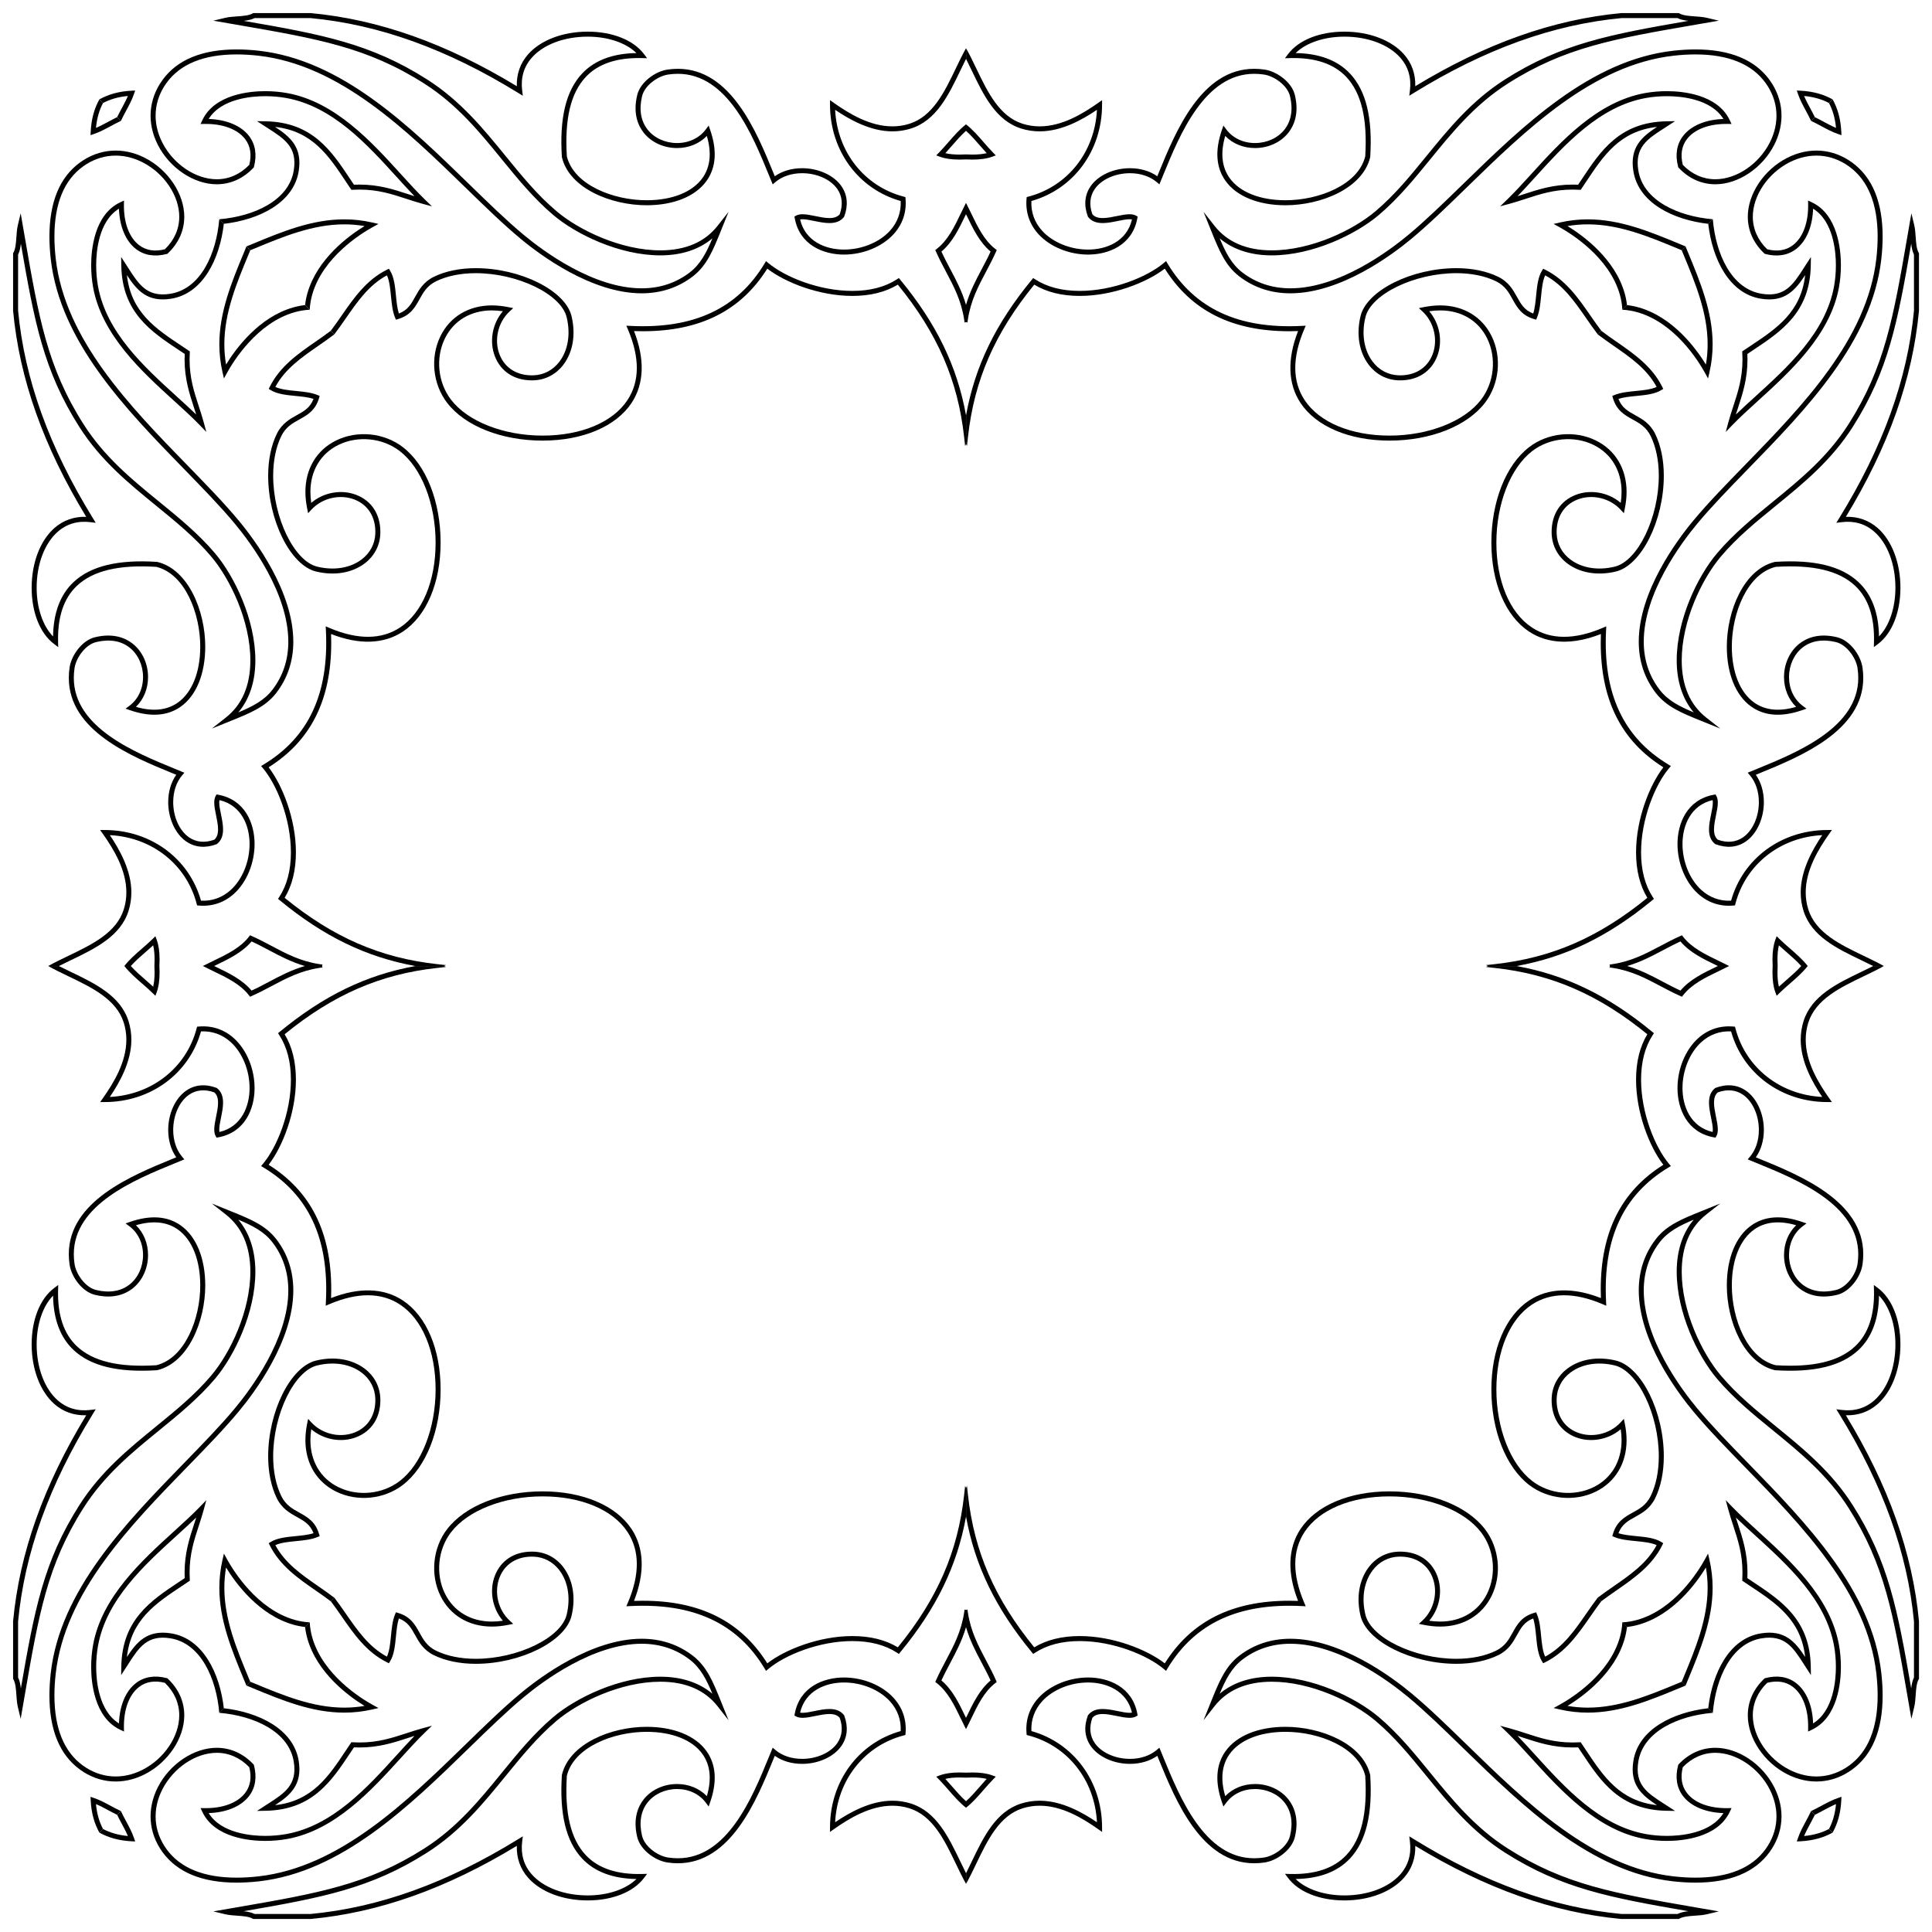 <?xml version="1.0" encoding="UTF-8"?>
<svg enable-background="new 0 0 1621.92 1621.92" version="1.1" viewBox="0 0 1621.9 1621.9" xml:space="preserve" xmlns="http://www.w3.org/2000/svg"><path d="m1508.4 75.991 1.007 2.934c1.664 4.844 4.071 9.326 6.622 14.072 1.49 2.775 2.988 5.576 4.365 8.489l3.142-3.142c-1.241-2.538-2.541-4.97-3.811-7.333-1.915-3.565-3.747-6.977-5.198-10.44 8.116 0.759 14.974 2.785 20.88 5.902l3.042-3.042c-7.317-4.108-16.132-6.737-26.952-7.283l-3.097-0.156z"/><path d="m1188.1 72.359c0.324-10.151-2.908-19.33-9.462-26.752-10.53-11.921-29.239-19.039-50.049-19.039-20.716 0-38.38 7.041-47.25 18.836l-2.612 3.471 4.343-0.113c20.951-0.54 36.777 4.788 47.164 15.858 12.646 13.477 17.837 35.277 15.866 66.641-5.896 23.932-38.86 36.844-66.961 36.844-21.347 0-38.446-6.816-46.915-18.701-6.581-9.236-7.803-21.102-3.646-35.315 6.25 6.521 15.166 10.193 25.03 10.193 11.186-7e-4 21.664-4.833 28.026-12.926 4.555-5.793 9.187-15.982 5.389-31.615-2.639-10.947-15.279-19.868-25.425-21.333-2.937-0.429-5.865-0.646-8.7-0.646-44.422 0-65.927 52.533-80.158 87.296-0.402 0.981-0.798 1.949-1.19 2.903-6.193-4.374-14.232-6.757-22.966-6.757-13.675 0-26.615 5.905-32.966 15.043-5.048 7.262-5.877 16.048-2.397 25.406l0.116 0.311 0.206 0.26c2.679 3.386 6.656 5.031 12.154 5.031 4.111 0 8.477-0.892 12.698-1.755 3.635-0.743 7.067-1.445 9.792-1.445 0.794 0 1.496 0.062 2.101 0.185-4.337 18.596-21.692 25.277-36.819 25.277-14.877 0-29.632-6.012-38.509-15.692-6.432-7.014-9.566-15.662-9.109-25.091 35.434-9.963 59.209-42.158 59.329-80.597l0.012-4.057-3.318 2.333c-13.018 9.155-30.362 19.664-49.083 19.664-4.861 0-9.654-0.731-14.246-2.171-19.62-6.174-29.479-26.705-39.013-46.56-2.829-5.89-5.581-11.598-8.523-16.846v8.956c1.584 3.14 3.149 6.394 4.74 9.707 9.922 20.661 20.182 42.026 41.538 48.746 5 1.569 10.217 2.364 15.504 2.364 18.366 0 35.716-9.71 48.086-18.073-1.735 35.211-24.448 64.211-57.549 72.87l-1.432 0.374-0.127 1.475c-0.971 11.195 2.522 21.479 10.098 29.742 9.646 10.518 25.587 17.052 41.602 17.052 17.279 0 37.203-7.997 41.307-30.446l0.272-1.487-1.325-0.728c-1.459-0.803-3.269-1.194-5.535-1.194-3.15 0-6.784 0.743-10.632 1.529-4.018 0.821-8.172 1.67-11.858 1.67-4.041 0-6.803-1.016-8.661-3.193-2.843-7.89-2.143-15.222 2.027-21.223 5.591-8.044 17.179-13.242 29.52-13.242 8.837 0 16.826 2.665 22.496 7.503l2.198 1.876 1.104-2.671c0.73-1.768 1.477-3.591 2.242-5.462 13.806-33.724 34.668-84.689 76.274-84.689 2.633 0 5.355 0.203 8.097 0.603 8.609 1.242 19.74 9.008 21.948 18.166 2.693 11.081 1.098 20.775-4.609 28.035-5.574 7.089-14.817 11.322-24.727 11.323-9.944 0-18.762-4.189-24.192-11.494l-2.37-3.188-1.298 3.755c-5.926 17.156-4.898 31.516 3.059 42.681 9.266 13.005 27.612 20.463 50.333 20.463 29.773 0 64.806-14.101 71.084-40.234l0.055-0.357c2.079-32.683-3.475-55.568-16.984-69.962-10.43-11.115-25.773-16.901-45.618-17.208 8.757-8.584 23.93-13.776 40.914-13.776 19.624 0 37.158 6.587 46.903 17.621 6.721 7.61 9.451 16.912 8.113 27.649l-0.541 4.342 3.724-2.296c59.823-36.89 116.89-57.464 174.46-62.893l47.022 0.003c2.59 1.337 5.785 1.952 9.136 2.32-65.816 11.384-106.6 19.031-153.85 49.093-28.162 17.9-47.437 41.546-66.075 64.415-13.699 16.808-26.639 32.684-42.772 46.324-18.698 15.814-53.931 32.834-87.107 32.834-21.15 0-37.336-6.958-48.11-20.679l-9.149-11.652 6.414 15.867c6.582 16.313 11.781 29.198 23.523 38.257 12.309 9.467 26.772 14.268 42.985 14.268 42.124 0 85.229-32.124 101.81-45.936 14.683-12.234 29.956-27.104 46.128-42.847 49.627-48.315 105.88-103.08 173.9-110.7 6.336-0.708 12.456-1.066 18.194-1.066 27.549 0 47.347 8.046 58.845 23.916 10.863 14.945 12.157 33.212 3.548 50.118-9.225 18.113-28.008 30.765-45.679 30.768-10.232 0.001-19.668-4.173-27.322-12.08-2.152-8.561-0.963-15.863 3.538-21.714 6.343-8.246 18.833-12.897 34.012-12.656l3.355 0.053-1.422-3.04c-10.347-22.128-40.388-24.516-52.822-24.516-6.298 0-12.716 0.562-18.559 1.626-40.187 7.316-70.687 40.864-95.193 67.821-7.16 7.874-13.921 15.312-20.395 21.572l-5.852 5.66 7.859-2.126c4.678-1.265 9.205-2.744 13.583-4.174 12.206-3.988 23.738-7.755 39.363-7.755 1.839 0 3.725 0.055 5.605 0.162l1.19 0.068 0.668-0.986c1.354-2 2.692-4.014 4.031-6.029 14.44-21.725 28.143-42.336 59.377-45.84-12.455 8.161-23.12 16.936-19.825 37.209 4.325 26.672 33.457 40.795 62.866 44.158l3.828-3.828c-28.91-2.452-58.418-15.506-62.552-41.002-3.164-19.466 7.724-26.456 21.508-35.305 1.067-0.684 2.142-1.375 3.22-2.078l6.12-3.99-7.305 0.135c-39.161 0.72-55.211 24.867-70.732 48.218-1.115 1.675-2.228 3.352-3.351 5.019-1.562-0.071-3.12-0.107-4.649-0.107-16.294 0-28.684 4.048-40.666 7.962-1.818 0.594-3.663 1.196-5.529 1.787 4.753-4.919 9.648-10.303 14.742-15.906 25.335-27.868 54.05-59.454 92.84-66.515 5.6-1.019 11.757-1.557 17.807-1.557 11.03 0 36.832 1.934 47.426 19.139-14.971 0.49-27.232 5.628-33.876 14.265-5.351 6.956-6.78 15.9-4.135 25.866l0.138 0.516 0.366 0.387c8.531 9.017 19.162 13.783 30.742 13.781 19.186-0.003 39.507-13.598 49.418-33.06 9.351-18.362 7.932-38.223-3.891-54.487-12.329-17.019-33.27-25.648-62.242-25.648-5.892 0-12.171 0.367-18.66 1.092-69.456 7.779-126.25 63.075-176.36 111.86-16.112 15.685-31.329 30.5-45.886 42.63-16.227 13.519-58.367 44.963-99.12 44.963-15.266 0-28.867-4.508-40.425-13.396-8.943-6.899-13.918-16.563-18.949-28.567 11.113 9.389 26.008 14.295 43.712 14.295 34.231 0 70.554-17.534 89.818-33.826 16.429-13.891 30.097-30.66 43.314-46.878 18.428-22.609 37.483-45.989 65.075-63.524 47.877-30.461 89.307-37.617 157.94-49.473l19.143-3.314-9.904-2.369c-3.101-0.742-6.649-0.99-10.078-1.231-4.888-0.344-9.943-0.698-13.068-2.487l-0.483-0.277h-47.768l-0.214-0.034-0.261 0.025c-57.18 5.346-113.82 25.433-173.02 61.374z"/><path d="m1335.2 264.98c-10.225-14.747-20.798-29.996-37.994-38.537l-1.709-0.848-1.007 1.622c-3.404 5.485-4.173 13.344-4.918 20.945-0.516 5.271-1.048 10.698-2.458 15.035-7.444-2.79-10.332-8.004-13.639-13.974-3.266-5.899-6.97-12.585-15.781-16.88-9.695-4.721-21.821-7.217-35.07-7.217-37.651 0-75.241 18.787-80.441 40.206-3.71 15.296-1.242 30.158 6.77 40.773 6.112 8.097 14.925 12.772 24.818 13.164 0.582 0.022 1.164 0.033 1.732 0.033 14.688 0 25.979-7.328 30.979-20.106 4.933-12.608 2.152-27.634-6.672-37.908 3.167-0.467 6.26-0.704 9.235-0.704 17.692 0 32.049 8.546 39.386 23.447 8.061 16.369 5.989 37.102-5.154 51.592-14.049 18.261-44.191 30.061-76.79 30.063-32.278 0.003-58.912-11.13-71.244-29.777-10.366-15.678-10.503-35.66-0.404-59.394l1.313-3.085-3.348 0.168c-52.994 2.664-89.763-14.38-112.64-52.303l-1.268-2.104-1.88 1.582c-13.841 11.65-42.53 23.445-70.58 23.447-14.922 0.001-27.537-3.29-37.496-9.78l-1.572-1.025-1.194 1.449c-30.282 36.768-47.695 72.48-55.168 113.76v24.149l0.751 1.692 0.853-7.716c5.254-47.564 22.432-87.05 55.635-127.79 10.382 6.277 23.218 9.458 38.192 9.458 27.839-0.001 56.366-11.285 71.392-22.91 22.203 35.359 56.404 52.557 104.47 52.557 2.428 0 4.915-0.045 7.429-0.134-9.242 23.504-8.561 44.298 2.018 60.295 13.11 19.825 41.053 31.661 74.744 31.658 34.377-0.001 65.075-12.149 80.117-31.702 12.096-15.728 14.344-38.235 5.593-56.004-8.071-16.389-23.799-25.79-43.151-25.79-4.443 0-9.119 0.49-13.898 1.459l-4.021 0.814 3.014 2.783c9.776 9.033 13.243 23.929 8.433 36.222-4.51 11.529-15.019 17.928-28.639 17.41-8.611-0.342-16.292-4.425-21.632-11.499-7.253-9.607-9.454-23.186-6.041-37.255 4.701-19.363 41.097-36.998 76.362-36.998 12.615 0 24.106 2.348 33.231 6.794 7.622 3.713 10.695 9.264 13.949 15.139 3.68 6.643 7.485 13.514 17.984 16.585l1.796 0.526 0.725-1.725c2.175-5.161 2.818-11.724 3.438-18.071 0.618-6.303 1.254-12.796 3.395-17.433 15.164 8.188 24.619 21.826 34.608 36.233 3.079 4.44 6.215 8.942 9.546 13.3l2.989-2.99c-3.157-4.156-6.146-8.46-9.086-12.701z"/><path d="m825.73 119.35c-4.537-5.225-9.162-10.548-14.77-14.979v5.46c4.141 3.684 7.824 7.92 11.602 12.271 1.862 2.146 3.772 4.344 5.751 6.48-3.332 0.807-7.251 1.189-12.056 1.189-1.738 0-3.513-0.062-5.298-0.145v4.201c1.777 0.08 3.55 0.14 5.298 0.14 6.917 0 12.208-0.762 16.652-2.397l3.055-1.124-2.284-2.318c-2.751-2.792-5.393-5.835-7.949-8.779z"/><path d="m1409.5 204.58c-24.258-10.048-49.341-20.439-76.554-20.439-7.862 0-15.713 0.882-23.333 2.623l-5.37 1.227 4.825 2.657c9.656 5.316 41.856 25.119 50.799 56.732 1.191 4.21 1.875 8.423 2.08 12.63l3.898-3.898c-0.372-3.289-1.009-6.582-1.94-9.875-8.198-28.979-34.727-48.343-47.983-56.454 5.606-0.96 11.311-1.445 17.024-1.445 26.378 0 51.069 10.229 74.949 20.119 1.319 0.546 2.641 1.094 3.965 1.64l3.214-3.214c-1.852-0.763-3.708-1.53-5.574-2.303z"/><path d="m812.54 268.12c2.45-15.942 8.694-27.72 15.305-40.188 2.807-5.294 5.709-10.768 8.246-16.519l0.662-1.503-1.3-1.005c-9.279-7.168-14.824-18.699-20.184-29.85-1.394-2.899-2.814-5.847-4.309-8.748v9.476c0.174 0.363 0.352 0.728 0.526 1.089 5.331 11.085 10.833 22.531 20.108 30.311-2.318 5.09-4.926 10.01-7.456 14.781-4.895 9.233-9.911 18.707-13.178 29.957v14.372l1.169 0.5 0.411-2.675z"/><path d="m1545.9 113.48-2.934-1.007c-4.843-1.664-9.326-4.071-14.072-6.622-2.775-1.49-5.576-2.988-8.49-4.365l3.142-3.142c2.539 1.241 4.97 2.542 7.333 3.811 3.565 1.915 6.977 3.747 10.44 5.198-0.759-8.116-2.785-14.974-5.902-20.88l3.042-3.042c4.108 7.317 6.737 16.132 7.283 26.952l0.156 3.097z"/><path d="m1549.6 433.87c10.151-0.324 19.33 2.908 26.752 9.462 11.921 10.53 19.039 29.239 19.039 50.049 0 20.716-7.041 38.38-18.836 47.25l-3.471 2.612 0.113-4.343c0.54-20.951-4.788-36.777-15.858-47.164-13.477-12.646-35.277-17.837-66.641-15.866-23.932 5.896-36.844 38.86-36.844 66.961 0 21.347 6.816 38.446 18.701 46.915 9.236 6.581 21.102 7.803 35.315 3.646-6.521-6.25-10.193-15.167-10.193-25.03 7e-4 -11.186 4.833-21.664 12.926-28.026 5.793-4.555 15.981-9.187 31.615-5.389 10.947 2.639 19.868 15.279 21.333 25.425 0.429 2.937 0.646 5.865 0.646 8.699 0 44.422-52.533 65.927-87.296 80.158-0.981 0.402-1.949 0.798-2.903 1.19 4.374 6.193 6.757 14.232 6.757 22.966 0 13.675-5.905 26.615-15.043 32.966-7.262 5.048-16.048 5.877-25.406 2.397l-0.311-0.116-0.26-0.206c-3.386-2.679-5.031-6.656-5.031-12.154 0-4.111 0.892-8.477 1.755-12.698 0.743-3.635 1.445-7.067 1.445-9.792 0-0.794-0.062-1.496-0.185-2.101-18.596 4.337-25.277 21.692-25.277 36.82 0 14.877 6.012 29.632 15.692 38.509 7.014 6.432 15.662 9.566 25.091 9.109 9.963-35.434 42.158-59.209 80.597-59.329l4.057-0.012-2.333 3.318c-9.155 13.018-19.664 30.362-19.664 49.083 0 4.861 0.731 9.654 2.171 14.246 6.174 19.62 26.705 29.479 46.56 39.013 5.89 2.829 11.598 5.581 16.846 8.523h-8.956c-3.14-1.584-6.393-3.149-9.707-4.74-20.661-9.922-42.026-20.182-48.746-41.538-1.569-5-2.364-10.217-2.364-15.504 0-18.366 9.71-35.716 18.073-48.086-35.211 1.735-64.211 24.448-72.87 57.549l-0.374 1.432-1.475 0.127c-11.195 0.971-21.479-2.522-29.742-10.098-10.518-9.646-17.052-25.587-17.052-41.602 0-17.279 7.997-37.203 30.446-41.307l1.487-0.272 0.728 1.325c0.803 1.459 1.194 3.269 1.194 5.535 0 3.15-0.743 6.784-1.529 10.632-0.821 4.018-1.67 8.172-1.67 11.858 0 4.041 1.016 6.803 3.193 8.661 7.89 2.843 15.222 2.143 21.223-2.027 8.044-5.591 13.242-17.179 13.242-29.52 0-8.837-2.665-16.826-7.503-22.496l-1.876-2.198 2.671-1.104c1.768-0.73 3.592-1.477 5.462-2.242 33.724-13.806 84.689-34.668 84.689-76.274 0-2.632-0.203-5.355-0.603-8.097-1.243-8.609-9.007-19.74-18.166-21.948-11.081-2.693-20.775-1.098-28.035 4.609-7.09 5.574-11.322 14.817-11.323 24.727 0 9.944 4.189 18.762 11.494 24.192l3.188 2.37-3.755 1.298c-17.156 5.926-31.516 4.897-42.681-3.059-13.005-9.266-20.463-27.612-20.463-50.333 0-29.773 14.101-64.806 40.234-71.084l0.357-0.055c32.683-2.079 55.568 3.475 69.962 16.984 11.115 10.43 16.901 25.773 17.208 45.618 8.584-8.757 13.776-23.93 13.776-40.914 0-19.624-6.587-37.158-17.621-46.903-7.61-6.721-16.912-9.451-27.649-8.113l-4.342 0.541 2.296-3.724c36.89-59.823 57.464-116.89 62.893-174.46l-0.003-47.022c-1.337-2.59-1.952-5.785-2.32-9.137-11.384 65.816-19.03 106.6-49.093 153.85-17.9 28.162-41.546 47.437-64.415 66.075-16.808 13.699-32.684 26.639-46.324 42.772-15.814 18.698-32.834 53.931-32.834 87.107 0 21.15 6.957 37.336 20.679 48.11l11.652 9.149-15.867-6.414c-16.313-6.582-29.198-11.781-38.257-23.523-9.467-12.309-14.268-26.772-14.268-42.985 0-42.124 32.124-85.229 45.935-101.81 12.234-14.683 27.104-29.956 42.847-46.128 48.315-49.627 103.08-105.88 110.7-173.9 0.708-6.336 1.066-12.456 1.066-18.194 0-27.549-8.046-47.347-23.916-58.845-14.945-10.863-33.212-12.157-50.118-3.548-18.113 9.225-30.765 28.008-30.768 45.679-0.002 10.232 4.173 19.668 12.08 27.322 8.561 2.152 15.863 0.963 21.714-3.538 8.247-6.343 12.897-18.833 12.656-34.012l-0.053-3.355 3.04 1.422c22.128 10.347 24.516 40.388 24.516 52.822 0 6.298-0.562 12.716-1.626 18.559-7.316 40.187-40.864 70.687-67.821 95.193-7.874 7.16-15.312 13.921-21.572 20.395l-5.66 5.852 2.126-7.859c1.265-4.678 2.744-9.205 4.174-13.583 3.988-12.206 7.755-23.738 7.755-39.363 0-1.839-0.055-3.725-0.162-5.605l-0.068-1.19 0.986-0.668c2-1.354 4.014-2.693 6.029-4.031 21.725-14.44 42.336-28.143 45.84-59.377-8.161 12.455-16.936 23.12-37.21 19.825-26.672-4.325-40.795-33.457-44.158-62.866l3.829-3.828c2.451 28.91 15.506 58.418 41.002 62.552 19.466 3.164 26.456-7.724 35.305-21.508 0.684-1.067 1.375-2.142 2.078-3.22l3.99-6.12-0.135 7.305c-0.72 39.161-24.867 55.211-48.218 70.732-1.675 1.115-3.352 2.228-5.019 3.351 0.071 1.562 0.107 3.12 0.107 4.649 0 16.294-4.048 28.684-7.962 40.666-0.594 1.818-1.196 3.663-1.787 5.529 4.919-4.753 10.303-9.648 15.906-14.742 27.868-25.334 59.454-54.05 66.515-92.84 1.019-5.6 1.557-11.757 1.557-17.807 0-11.03-1.934-36.832-19.139-47.426-0.49 14.971-5.628 27.232-14.265 33.876-6.956 5.351-15.9 6.78-25.866 4.135l-0.516-0.138-0.387-0.366c-9.017-8.531-13.783-19.162-13.781-30.742 0.003-19.186 13.598-39.507 33.06-49.418 18.362-9.351 38.223-7.932 54.487 3.891 17.019 12.329 25.648 33.27 25.648 62.241 0 5.892-0.367 12.171-1.092 18.66-7.779 69.456-63.075 126.25-111.86 176.36-15.685 16.112-30.5 31.329-42.63 45.886-13.519 16.227-44.963 58.367-44.963 99.12 0 15.266 4.508 28.867 13.396 40.425 6.899 8.943 16.563 13.918 28.567 18.949-9.389-11.113-14.295-26.008-14.295-43.712 0-34.231 17.534-70.554 33.826-89.818 13.891-16.429 30.66-30.097 46.878-43.314 22.609-18.428 45.989-37.483 63.524-65.075 30.461-47.877 37.617-89.307 49.473-157.94l3.314-19.143 2.369 9.904c0.742 3.101 0.991 6.649 1.231 10.078 0.344 4.888 0.698 9.943 2.487 13.068l0.277 0.484v47.767l0.033 0.214-0.025 0.261c-5.346 57.18-25.433 113.82-61.374 173.02z"/><path d="m1356.9 286.77c14.747 10.225 29.996 20.798 38.537 37.994l0.848 1.709-1.622 1.007c-5.485 3.404-13.344 4.173-20.945 4.918-5.271 0.516-10.698 1.048-15.035 2.458 2.79 7.444 8.004 10.332 13.974 13.639 5.899 3.266 12.585 6.97 16.88 15.781 4.721 9.695 7.217 21.821 7.217 35.069 0 37.651-18.787 75.241-40.206 80.441-15.296 3.71-30.158 1.242-40.773-6.77-8.097-6.112-12.772-14.925-13.164-24.818-0.022-0.582-0.033-1.164-0.033-1.732 0-14.688 7.328-25.979 20.106-30.979 12.608-4.933 27.634-2.152 37.908 6.672 0.467-3.167 0.704-6.26 0.704-9.235 0-17.692-8.546-32.049-23.446-39.386-16.369-8.061-37.102-5.989-51.592 5.154-18.261 14.049-30.061 44.191-30.063 76.79-0.003 32.278 11.13 58.912 29.777 71.244 15.678 10.366 35.66 10.503 59.394 0.404l3.085-1.313-0.168 3.348c-2.664 52.994 14.38 89.763 52.303 112.64l2.104 1.268-1.582 1.88c-11.65 13.841-23.445 42.53-23.446 70.58-0.002 14.922 3.29 27.537 9.78 37.496l1.025 1.572-1.45 1.194c-36.768 30.282-72.48 47.695-113.76 55.168h-24.149l-1.692-0.751 7.716-0.852c47.564-5.254 87.05-22.432 127.79-55.635-6.277-10.382-9.458-23.218-9.458-38.192 0.001-27.839 11.286-56.366 22.91-71.392-35.359-22.203-52.557-56.404-52.557-104.47 0-2.428 0.045-4.915 0.134-7.429-23.504 9.242-44.298 8.561-60.295-2.018-19.825-13.11-31.661-41.053-31.658-74.744 0.001-34.377 12.149-65.075 31.702-80.117 15.728-12.096 38.235-14.344 56.004-5.593 16.389 8.071 25.789 23.799 25.789 43.151 0 4.443-0.49 9.119-1.459 13.897l-0.814 4.021-2.783-3.014c-9.033-9.776-23.929-13.243-36.222-8.433-11.529 4.51-17.928 15.019-17.41 28.639 0.341 8.611 4.425 16.292 11.498 21.632 9.606 7.253 23.186 9.454 37.255 6.041 19.363-4.701 36.998-41.097 36.998-76.362 0-12.615-2.348-24.106-6.794-33.231-3.713-7.622-9.264-10.695-15.139-13.949-6.643-3.68-13.514-7.485-16.585-17.984l-0.526-1.796 1.726-0.725c5.161-2.175 11.724-2.818 18.071-3.438 6.303-0.618 12.796-1.254 17.433-3.395-8.188-15.164-21.826-24.619-36.233-34.608-4.44-3.079-8.942-6.215-13.3-9.546l2.99-2.989c4.156 3.157 8.46 6.146 12.701 9.086z"/><path d="m1502.6 796.19c5.225 4.537 10.548 9.162 14.979 14.77h-5.46c-3.684-4.141-7.92-7.824-12.271-11.602-2.146-1.862-4.344-3.772-6.48-5.751-0.807 3.332-1.189 7.251-1.189 12.056 0 1.738 0.062 3.513 0.145 5.298h-4.201c-0.08-1.777-0.14-3.55-0.14-5.298 0-6.917 0.762-12.208 2.397-16.652l1.124-3.055 2.318 2.284c2.792 2.751 5.835 5.393 8.779 7.949z"/><path d="m1417.3 212.46c10.048 24.258 20.439 49.341 20.439 76.554 0 7.862-0.883 15.713-2.623 23.333l-1.227 5.37-2.657-4.825c-5.316-9.656-25.119-41.856-56.732-50.799-4.21-1.191-8.423-1.875-12.63-2.08l3.898-3.898c3.289 0.372 6.582 1.009 9.875 1.94 28.979 8.198 48.342 34.727 56.454 47.983 0.96-5.606 1.445-11.311 1.445-17.024 0-26.378-10.229-51.069-20.119-74.949-0.546-1.319-1.093-2.641-1.64-3.965l3.214-3.214c0.763 1.852 1.53 3.708 2.303 5.574z"/><path d="m1353.8 809.38c15.942-2.449 27.72-8.694 40.188-15.304 5.294-2.807 10.768-5.709 16.519-8.246l1.503-0.663 1.006 1.3c7.168 9.279 18.699 14.824 29.85 20.184 2.899 1.394 5.847 2.814 8.748 4.309h-9.477c-0.363-0.175-0.728-0.352-1.089-0.526-11.085-5.331-22.531-10.833-30.311-20.108-5.09 2.318-10.01 4.926-14.781 7.456-9.233 4.895-18.707 9.911-29.957 13.178h-14.372l-0.5-1.169 2.675-0.411z"/><path d="m75.991 113.48 2.934-1.007c4.844-1.664 9.326-4.071 14.072-6.622 2.775-1.49 5.576-2.988 8.489-4.365l-3.142-3.142c-2.538 1.241-4.97 2.542-7.333 3.811-3.565 1.915-6.977 3.747-10.44 5.198 0.759-8.116 2.785-14.974 5.902-20.88l-3.042-3.042c-4.108 7.317-6.737 16.132-7.283 26.952l-0.156 3.097z"/><path d="m72.359 433.87c-10.151-0.324-19.33 2.908-26.752 9.462-11.921 10.53-19.039 29.239-19.039 50.049 0 20.716 7.041 38.38 18.836 47.25l3.471 2.612-0.113-4.343c-0.54-20.951 4.788-36.777 15.858-47.164 13.477-12.646 35.277-17.837 66.641-15.866 23.932 5.896 36.844 38.86 36.844 66.961 0 21.347-6.816 38.446-18.701 46.915-9.236 6.581-21.102 7.803-35.315 3.646 6.521-6.25 10.193-15.167 10.193-25.03-7e-4 -11.186-4.833-21.664-12.926-28.026-5.793-4.555-15.982-9.187-31.615-5.389-10.947 2.639-19.868 15.279-21.333 25.425-0.429 2.937-0.646 5.865-0.646 8.699 0 44.422 52.533 65.927 87.296 80.158 0.981 0.402 1.949 0.798 2.903 1.19-4.374 6.193-6.757 14.232-6.757 22.966 0 13.675 5.905 26.615 15.043 32.966 7.262 5.048 16.048 5.877 25.406 2.397l0.311-0.116 0.26-0.206c3.386-2.679 5.031-6.656 5.031-12.154 0-4.111-0.892-8.477-1.755-12.698-0.743-3.635-1.445-7.067-1.445-9.792 0-0.794 0.062-1.496 0.185-2.101 18.596 4.337 25.277 21.692 25.277 36.82 0 14.877-6.012 29.632-15.692 38.509-7.014 6.432-15.662 9.566-25.091 9.109-9.963-35.434-42.158-59.209-80.597-59.329l-4.057-0.012 2.333 3.318c9.155 13.018 19.664 30.362 19.664 49.083 0 4.861-0.731 9.654-2.171 14.246-6.174 19.62-26.705 29.479-46.56 39.013-5.89 2.829-11.598 5.581-16.846 8.523h8.956c3.14-1.584 6.394-3.149 9.707-4.74 20.661-9.922 42.026-20.182 48.746-41.538 1.569-5 2.364-10.217 2.364-15.504 0-18.366-9.71-35.716-18.073-48.086 35.211 1.735 64.211 24.448 72.87 57.549l0.374 1.432 1.475 0.127c11.195 0.971 21.479-2.522 29.742-10.098 10.518-9.646 17.052-25.587 17.052-41.602 0-17.279-7.997-37.203-30.446-41.307l-1.487-0.272-0.728 1.325c-0.803 1.459-1.194 3.269-1.194 5.535 0 3.15 0.743 6.784 1.529 10.632 0.821 4.018 1.67 8.172 1.67 11.858 0 4.041-1.016 6.803-3.193 8.661-7.89 2.843-15.222 2.143-21.223-2.027-8.044-5.591-13.242-17.179-13.242-29.52 0-8.837 2.665-16.826 7.503-22.496l1.876-2.198-2.671-1.104c-1.768-0.73-3.591-1.477-5.462-2.242-33.724-13.806-84.689-34.668-84.689-76.274 0-2.632 0.203-5.355 0.603-8.097 1.242-8.609 9.008-19.74 18.166-21.948 11.081-2.693 20.775-1.098 28.035 4.609 7.089 5.574 11.322 14.817 11.323 24.727 0 9.944-4.189 18.762-11.494 24.192l-3.188 2.37 3.755 1.298c17.156 5.926 31.516 4.897 42.681-3.059 13.005-9.266 20.463-27.612 20.463-50.333 0-29.773-14.101-64.806-40.234-71.084l-0.357-0.055c-32.683-2.079-55.568 3.475-69.962 16.984-11.115 10.43-16.901 25.773-17.208 45.618-8.584-8.757-13.776-23.93-13.776-40.914 0-19.624 6.587-37.158 17.621-46.903 7.61-6.721 16.912-9.451 27.649-8.113l4.342 0.541-2.296-3.724c-36.89-59.823-57.464-116.89-62.893-174.46l0.003-47.022c1.337-2.59 1.952-5.785 2.32-9.137 11.384 65.816 19.031 106.6 49.093 153.85 17.9 28.162 41.546 47.437 64.415 66.075 16.808 13.699 32.684 26.639 46.324 42.772 15.814 18.698 32.834 53.931 32.834 87.107 0 21.15-6.958 37.336-20.679 48.11l-11.652 9.149 15.867-6.414c16.313-6.582 29.198-11.781 38.257-23.523 9.467-12.309 14.268-26.772 14.268-42.985 0-42.124-32.124-85.229-45.936-101.81-12.234-14.683-27.104-29.956-42.847-46.128-48.315-49.627-103.08-105.88-110.7-173.9-0.708-6.336-1.066-12.456-1.066-18.194 0-27.549 8.046-47.347 23.916-58.845 14.945-10.863 33.212-12.157 50.118-3.548 18.113 9.225 30.765 28.008 30.768 45.679 0.001 10.232-4.173 19.668-12.08 27.322-8.561 2.152-15.863 0.963-21.714-3.538-8.246-6.343-12.897-18.833-12.656-34.012l0.053-3.355-3.04 1.422c-22.128 10.347-24.516 40.388-24.516 52.822 0 6.298 0.562 12.716 1.626 18.559 7.316 40.187 40.864 70.687 67.821 95.193 7.874 7.16 15.312 13.921 21.572 20.395l5.66 5.852-2.126-7.859c-1.265-4.678-2.744-9.205-4.174-13.583-3.988-12.206-7.755-23.738-7.755-39.363 0-1.839 0.055-3.725 0.162-5.605l0.068-1.19-0.986-0.668c-2-1.354-4.014-2.693-6.029-4.031-21.725-14.44-42.336-28.143-45.84-59.377 8.161 12.455 16.936 23.12 37.209 19.825 26.672-4.325 40.795-33.457 44.158-62.866l-3.828-3.828c-2.452 28.91-15.506 58.418-41.002 62.552-19.466 3.164-26.456-7.724-35.305-21.508-0.684-1.067-1.375-2.142-2.078-3.22l-3.99-6.12 0.135 7.305c0.72 39.161 24.867 55.211 48.218 70.732 1.675 1.115 3.352 2.228 5.019 3.351-0.071 1.562-0.107 3.12-0.107 4.649 0 16.294 4.048 28.684 7.962 40.666 0.594 1.818 1.196 3.663 1.787 5.529-4.919-4.753-10.303-9.648-15.906-14.742-27.868-25.334-59.454-54.05-66.515-92.84-1.019-5.6-1.557-11.757-1.557-17.807 0-11.03 1.934-36.832 19.139-47.426 0.49 14.971 5.628 27.232 14.265 33.876 6.956 5.351 15.9 6.78 25.866 4.135l0.516-0.138 0.387-0.366c9.017-8.531 13.783-19.162 13.781-30.742-0.003-19.186-13.598-39.507-33.06-49.418-18.362-9.351-38.223-7.932-54.487 3.891-17.019 12.329-25.648 33.27-25.648 62.241 0 5.892 0.367 12.171 1.092 18.66 7.779 69.456 63.075 126.25 111.86 176.36 15.685 16.112 30.5 31.329 42.63 45.886 13.519 16.227 44.963 58.367 44.963 99.12 0 15.266-4.508 28.867-13.396 40.425-6.899 8.943-16.563 13.918-28.567 18.949 9.389-11.113 14.295-26.008 14.295-43.712 0-34.231-17.534-70.554-33.826-89.818-13.891-16.429-30.66-30.097-46.878-43.314-22.609-18.428-45.989-37.483-63.524-65.075-30.461-47.877-37.617-89.307-49.473-157.94l-3.314-19.143-2.369 9.904c-0.742 3.101-0.99 6.649-1.231 10.078-0.344 4.888-0.698 9.943-2.487 13.068l-0.277 0.484v47.767l-0.034 0.214 0.025 0.261c5.346 57.18 25.433 113.82 61.374 173.02z"/><path d="m264.98 286.77c-14.747 10.225-29.996 20.798-38.537 37.994l-0.848 1.709 1.622 1.007c5.485 3.404 13.344 4.173 20.945 4.918 5.271 0.516 10.698 1.048 15.035 2.458-2.79 7.444-8.004 10.332-13.974 13.639-5.899 3.266-12.585 6.97-16.88 15.781-4.721 9.695-7.217 21.821-7.217 35.069 0 37.651 18.787 75.241 40.206 80.441 15.296 3.71 30.158 1.242 40.773-6.77 8.097-6.112 12.772-14.925 13.164-24.818 0.022-0.582 0.033-1.164 0.033-1.732 0-14.688-7.328-25.979-20.106-30.979-12.608-4.933-27.634-2.152-37.908 6.672-0.467-3.167-0.704-6.26-0.704-9.235 0-17.692 8.546-32.049 23.447-39.386 16.369-8.061 37.102-5.989 51.592 5.154 18.261 14.049 30.061 44.191 30.063 76.79 0.003 32.278-11.13 58.912-29.777 71.244-15.678 10.366-35.66 10.503-59.394 0.404l-3.085-1.313 0.168 3.348c2.664 52.994-14.38 89.763-52.303 112.64l-2.104 1.268 1.582 1.88c11.65 13.841 23.445 42.53 23.447 70.58 0.001 14.922-3.29 27.537-9.78 37.496l-1.025 1.572 1.449 1.194c36.768 30.282 72.48 47.695 113.76 55.168h24.149l1.692-0.751-7.716-0.852c-47.564-5.254-87.05-22.432-127.79-55.635 6.277-10.382 9.458-23.218 9.458-38.192-0.001-27.839-11.285-56.366-22.91-71.392 35.359-22.203 52.557-56.404 52.557-104.47 0-2.428-0.045-4.915-0.134-7.429 23.504 9.242 44.298 8.561 60.295-2.018 19.825-13.11 31.661-41.053 31.658-74.744-0.001-34.377-12.149-65.075-31.702-80.117-15.728-12.096-38.235-14.344-56.004-5.593-16.389 8.071-25.79 23.799-25.79 43.151 0 4.443 0.49 9.119 1.459 13.897l0.814 4.021 2.783-3.014c9.033-9.776 23.929-13.243 36.222-8.433 11.529 4.51 17.928 15.019 17.41 28.639-0.342 8.611-4.425 16.292-11.499 21.632-9.607 7.253-23.186 9.454-37.255 6.041-19.363-4.701-36.998-41.097-36.998-76.362 0-12.615 2.348-24.106 6.794-33.231 3.713-7.622 9.264-10.695 15.139-13.949 6.643-3.68 13.514-7.485 16.585-17.984l0.526-1.796-1.725-0.725c-5.161-2.175-11.724-2.818-18.071-3.438-6.303-0.618-12.796-1.254-17.433-3.395 8.188-15.164 21.826-24.619 36.233-34.608 4.44-3.079 8.942-6.215 13.3-9.546l-2.99-2.989c-4.156 3.157-8.46 6.146-12.701 9.086z"/><path d="m119.35 796.19c-5.225 4.537-10.548 9.162-14.979 14.77h5.46c3.684-4.141 7.92-7.824 12.271-11.602 2.146-1.862 4.344-3.772 6.48-5.751 0.807 3.332 1.189 7.251 1.189 12.056 0 1.738-0.062 3.513-0.145 5.298h4.201c0.08-1.777 0.14-3.55 0.14-5.298 0-6.917-0.762-12.208-2.397-16.652l-1.124-3.055-2.318 2.284c-2.792 2.751-5.835 5.393-8.779 7.949z"/><path d="m204.58 212.46c-10.048 24.258-20.439 49.341-20.439 76.554 0 7.862 0.882 15.713 2.623 23.333l1.227 5.37 2.657-4.825c5.316-9.656 25.119-41.856 56.732-50.799 4.21-1.191 8.423-1.875 12.63-2.08l-3.898-3.898c-3.289 0.372-6.582 1.009-9.875 1.94-28.979 8.198-48.343 34.727-56.454 47.983-0.96-5.606-1.445-11.311-1.445-17.024 0-26.378 10.229-51.069 20.119-74.949 0.546-1.319 1.094-2.641 1.64-3.965l-3.214-3.214c-0.763 1.852-1.53 3.708-2.303 5.574z"/><path d="m268.12 809.38c-15.942-2.449-27.72-8.694-40.188-15.304-5.294-2.807-10.768-5.709-16.519-8.246l-1.503-0.663-1.005 1.3c-7.168 9.279-18.699 14.824-29.85 20.184-2.899 1.394-5.847 2.814-8.748 4.309h9.476c0.363-0.175 0.728-0.352 1.089-0.526 11.085-5.331 22.531-10.833 30.311-20.108 5.09 2.318 10.01 4.926 14.781 7.456 9.233 4.895 18.707 9.911 29.957 13.178h14.372l0.5-1.169-2.675-0.411z"/><path d="m113.48 75.991-1.007 2.934c-1.664 4.844-4.071 9.326-6.622 14.072-1.49 2.775-2.988 5.576-4.365 8.489l-3.142-3.142c1.241-2.538 2.542-4.97 3.811-7.333 1.915-3.565 3.747-6.977 5.198-10.44-8.116 0.759-14.974 2.785-20.88 5.902l-3.042-3.042c7.317-4.108 16.132-6.737 26.952-7.283l3.097-0.156z"/><path d="m433.87 72.359c-0.324-10.151 2.908-19.33 9.462-26.752 10.53-11.921 29.239-19.039 50.049-19.039 20.716 0 38.38 7.041 47.25 18.836l2.612 3.471-4.343-0.113c-20.951-0.54-36.777 4.788-47.164 15.858-12.646 13.477-17.837 35.277-15.866 66.641 5.896 23.932 38.86 36.844 66.961 36.844 21.347 0 38.446-6.816 46.915-18.701 6.581-9.236 7.803-21.102 3.646-35.315-6.25 6.521-15.167 10.193-25.03 10.193-11.186-7e-4 -21.664-4.833-28.026-12.926-4.555-5.793-9.187-15.982-5.389-31.615 2.639-10.947 15.279-19.868 25.425-21.333 2.937-0.429 5.865-0.646 8.699-0.646 44.422 0 65.927 52.533 80.158 87.296 0.402 0.981 0.798 1.949 1.19 2.903 6.193-4.374 14.232-6.757 22.966-6.757 13.675 0 26.615 5.905 32.966 15.043 5.048 7.262 5.877 16.048 2.397 25.406l-0.116 0.311-0.206 0.26c-2.679 3.386-6.656 5.031-12.154 5.031-4.111 0-8.477-0.892-12.698-1.755-3.635-0.743-7.067-1.445-9.792-1.445-0.794 0-1.496 0.062-2.101 0.185 4.337 18.596 21.692 25.277 36.82 25.277 14.877 0 29.632-6.012 38.509-15.692 6.432-7.014 9.566-15.662 9.109-25.091-35.434-9.963-59.209-42.158-59.329-80.597l-0.012-4.057 3.318 2.333c13.018 9.155 30.362 19.664 49.083 19.664 4.861 0 9.654-0.731 14.246-2.171 19.62-6.174 29.479-26.705 39.013-46.56 2.829-5.89 5.581-11.598 8.523-16.846v8.956c-1.584 3.14-3.149 6.394-4.74 9.707-9.922 20.661-20.182 42.026-41.538 48.746-5 1.569-10.217 2.364-15.504 2.364-18.366 0-35.716-9.71-48.086-18.073 1.735 35.211 24.448 64.211 57.549 72.87l1.432 0.374 0.127 1.475c0.971 11.195-2.522 21.479-10.098 29.742-9.646 10.518-25.587 17.052-41.602 17.052-17.279 0-37.203-7.997-41.307-30.446l-0.272-1.487 1.325-0.728c1.459-0.803 3.269-1.194 5.535-1.194 3.15 0 6.784 0.743 10.632 1.529 4.018 0.821 8.172 1.67 11.858 1.67 4.041 0 6.803-1.016 8.661-3.193 2.843-7.89 2.143-15.222-2.027-21.223-5.591-8.044-17.179-13.242-29.52-13.242-8.837 0-16.826 2.665-22.496 7.503l-2.198 1.876-1.104-2.671c-0.73-1.768-1.477-3.591-2.242-5.462-13.806-33.724-34.668-84.689-76.274-84.689-2.632 0-5.355 0.203-8.097 0.603-8.609 1.242-19.74 9.008-21.948 18.166-2.693 11.081-1.098 20.775 4.609 28.035 5.574 7.089 14.817 11.322 24.727 11.323 9.944 0 18.762-4.189 24.192-11.494l2.37-3.188 1.298 3.755c5.926 17.156 4.897 31.516-3.059 42.681-9.266 13.005-27.612 20.463-50.333 20.463-29.773 0-64.806-14.101-71.084-40.234l-0.055-0.357c-2.079-32.683 3.475-55.568 16.984-69.962 10.43-11.115 25.773-16.901 45.618-17.208-8.757-8.584-23.93-13.776-40.914-13.776-19.624 0-37.158 6.587-46.903 17.621-6.721 7.61-9.451 16.912-8.113 27.649l0.541 4.342-3.724-2.296c-59.823-36.89-116.89-57.464-174.46-62.893l-47.022 0.003c-2.59 1.337-5.785 1.952-9.137 2.32 65.816 11.384 106.6 19.031 153.85 49.093 28.162 17.9 47.437 41.546 66.075 64.415 13.699 16.808 26.639 32.684 42.772 46.324 18.698 15.814 53.931 32.834 87.107 32.834 21.15 0 37.336-6.958 48.11-20.679l9.149-11.652-6.414 15.867c-6.582 16.313-11.781 29.198-23.523 38.257-12.309 9.467-26.772 14.268-42.985 14.268-42.124 0-85.229-32.124-101.81-45.936-14.683-12.234-29.956-27.104-46.128-42.847-49.627-48.315-105.88-103.08-173.9-110.7-6.336-0.708-12.456-1.066-18.194-1.066-27.549 0-47.347 8.046-58.845 23.916-10.863 14.945-12.157 33.212-3.548 50.118 9.225 18.113 28.008 30.765 45.679 30.768 10.232 0.001 19.668-4.173 27.322-12.08 2.152-8.561 0.963-15.863-3.538-21.714-6.343-8.246-18.833-12.897-34.012-12.656l-3.355 0.053 1.422-3.04c10.347-22.128 40.388-24.516 52.822-24.516 6.298 0 12.716 0.562 18.559 1.626 40.187 7.316 70.687 40.864 95.193 67.821 7.16 7.874 13.921 15.312 20.395 21.572l5.852 5.66-7.859-2.126c-4.678-1.265-9.205-2.744-13.583-4.174-12.206-3.988-23.738-7.755-39.363-7.755-1.839 0-3.725 0.055-5.605 0.162l-1.19 0.068-0.668-0.986c-1.354-2-2.693-4.014-4.031-6.029-14.44-21.725-28.143-42.336-59.377-45.84 12.455 8.161 23.12 16.936 19.825 37.209-4.325 26.672-33.457 40.795-62.866 44.158l-3.828-3.828c28.91-2.452 58.418-15.506 62.552-41.002 3.164-19.466-7.724-26.456-21.508-35.305-1.067-0.684-2.142-1.375-3.22-2.078l-6.12-3.99 7.305 0.135c39.161 0.72 55.211 24.867 70.732 48.218 1.115 1.675 2.228 3.352 3.351 5.019 1.562-0.071 3.12-0.107 4.649-0.107 16.294 0 28.684 4.048 40.666 7.962 1.818 0.594 3.663 1.196 5.529 1.787-4.753-4.919-9.648-10.303-14.742-15.906-25.334-27.868-54.05-59.454-92.84-66.515-5.6-1.019-11.757-1.557-17.807-1.557-11.03 0-36.832 1.934-47.426 19.139 14.971 0.49 27.232 5.628 33.876 14.265 5.351 6.956 6.78 15.9 4.135 25.866l-0.138 0.516-0.366 0.387c-8.531 9.017-19.162 13.783-30.742 13.781-19.186-0.003-39.507-13.598-49.418-33.06-9.351-18.362-7.932-38.223 3.891-54.487 12.329-17.019 33.27-25.648 62.241-25.648 5.892 0 12.171 0.367 18.66 1.092 69.456 7.779 126.25 63.075 176.36 111.86 16.112 15.685 31.329 30.5 45.886 42.63 16.227 13.519 58.367 44.963 99.12 44.963 15.266 0 28.867-4.508 40.425-13.396 8.943-6.899 13.918-16.563 18.949-28.567-11.113 9.389-26.008 14.295-43.712 14.295-34.231 0-70.554-17.534-89.818-33.826-16.429-13.891-30.097-30.66-43.314-46.878-18.428-22.609-37.483-45.989-65.075-63.524-47.877-30.461-89.307-37.617-157.94-49.473l-19.143-3.314 9.904-2.369c3.101-0.742 6.649-0.99 10.078-1.231 4.888-0.344 9.943-0.698 13.068-2.487l0.484-0.277h47.767l0.214-0.034 0.261 0.025c57.18 5.346 113.82 25.433 173.02 61.374z"/><path d="m286.77 264.98c10.225-14.747 20.798-29.996 37.994-38.537l1.709-0.848 1.007 1.622c3.404 5.485 4.173 13.344 4.918 20.945 0.516 5.271 1.048 10.698 2.458 15.035 7.444-2.79 10.332-8.004 13.639-13.974 3.266-5.899 6.97-12.585 15.781-16.88 9.695-4.721 21.821-7.217 35.069-7.217 37.651 0 75.241 18.787 80.441 40.206 3.71 15.296 1.242 30.158-6.77 40.773-6.112 8.097-14.925 12.772-24.818 13.164-0.582 0.022-1.164 0.033-1.732 0.033-14.688 0-25.979-7.328-30.979-20.106-4.933-12.608-2.152-27.634 6.672-37.908-3.167-0.467-6.26-0.704-9.235-0.704-17.692 0-32.049 8.546-39.386 23.447-8.061 16.369-5.989 37.102 5.154 51.592 14.049 18.261 44.191 30.061 76.79 30.063 32.278 0.003 58.912-11.13 71.244-29.777 10.366-15.678 10.503-35.66 0.404-59.394l-1.313-3.085 3.348 0.168c52.994 2.664 89.763-14.38 112.64-52.303l1.268-2.104 1.88 1.582c13.841 11.65 42.53 23.445 70.58 23.447 14.922 0.001 27.537-3.29 37.496-9.78l1.572-1.025 1.194 1.449c30.282 36.768 47.695 72.48 55.168 113.76v24.149l-0.751 1.692-0.852-7.716c-5.254-47.564-22.432-87.05-55.635-127.79-10.382 6.277-23.218 9.458-38.192 9.458-27.839-0.001-56.366-11.285-71.392-22.91-22.203 35.359-56.404 52.557-104.47 52.557-2.428 0-4.915-0.045-7.429-0.134 9.242 23.504 8.561 44.298-2.018 60.295-13.11 19.825-41.053 31.661-74.744 31.658-34.377-0.001-65.075-12.149-80.117-31.702-12.096-15.728-14.344-38.235-5.593-56.004 8.071-16.389 23.799-25.79 43.151-25.79 4.443 0 9.119 0.49 13.897 1.459l4.021 0.814-3.014 2.783c-9.776 9.033-13.243 23.929-8.433 36.222 4.51 11.529 15.019 17.928 28.639 17.41 8.611-0.342 16.292-4.425 21.632-11.499 7.253-9.607 9.454-23.186 6.041-37.255-4.701-19.363-41.097-36.998-76.362-36.998-12.615 0-24.106 2.348-33.231 6.794-7.622 3.713-10.695 9.264-13.949 15.139-3.68 6.643-7.485 13.514-17.984 16.585l-1.796 0.526-0.725-1.725c-2.175-5.161-2.818-11.724-3.438-18.071-0.618-6.303-1.254-12.796-3.395-17.433-15.164 8.188-24.619 21.826-34.608 36.233-3.079 4.44-6.215 8.942-9.546 13.3l-2.989-2.99c3.157-4.156 6.146-8.46 9.086-12.701z"/><path d="m796.19 119.35c4.537-5.225 9.162-10.548 14.77-14.979v5.46c-4.141 3.684-7.824 7.92-11.602 12.271-1.862 2.146-3.772 4.344-5.751 6.48 3.332 0.807 7.251 1.189 12.056 1.189 1.738 0 3.513-0.062 5.298-0.145v4.201c-1.777 0.08-3.55 0.14-5.298 0.14-6.917 0-12.208-0.762-16.652-2.397l-3.055-1.124 2.284-2.318c2.751-2.792 5.393-5.835 7.949-8.779z"/><path d="m212.46 204.58c24.258-10.048 49.341-20.439 76.554-20.439 7.862 0 15.713 0.882 23.333 2.623l5.37 1.227-4.825 2.657c-9.656 5.316-41.856 25.119-50.799 56.732-1.191 4.21-1.875 8.423-2.08 12.63l-3.898-3.898c0.372-3.289 1.009-6.582 1.94-9.875 8.198-28.979 34.727-48.343 47.983-56.454-5.606-0.96-11.311-1.445-17.024-1.445-26.378 0-51.069 10.229-74.949 20.119-1.319 0.546-2.641 1.094-3.965 1.64l-3.214-3.214c1.852-0.763 3.708-1.53 5.574-2.303z"/><path d="m809.38 268.12c-2.449-15.942-8.694-27.72-15.304-40.188-2.807-5.294-5.709-10.768-8.246-16.519l-0.663-1.503 1.3-1.005c9.279-7.168 14.824-18.699 20.184-29.85 1.394-2.899 2.814-5.847 4.309-8.748v9.476c-0.175 0.363-0.352 0.728-0.526 1.089-5.331 11.085-10.833 22.531-20.108 30.311 2.318 5.09 4.926 10.01 7.456 14.781 4.895 9.233 9.911 18.707 13.178 29.957v14.372l-1.169 0.5-0.411-2.675z"/><path d="m113.48 1545.9-1.007-2.934c-1.664-4.843-4.071-9.326-6.622-14.072-1.49-2.775-2.988-5.576-4.365-8.49l-3.142 3.142c1.241 2.539 2.542 4.97 3.811 7.333 1.915 3.565 3.747 6.977 5.198 10.44-8.116-0.759-14.974-2.785-20.88-5.902l-3.042 3.042c7.317 4.108 16.132 6.737 26.952 7.283l3.097 0.156z"/><path d="m433.87 1549.6c-0.324 10.151 2.908 19.33 9.462 26.752 10.53 11.921 29.239 19.039 50.049 19.039 20.716 0 38.38-7.041 47.25-18.836l2.612-3.471-4.343 0.113c-20.951 0.54-36.777-4.788-47.164-15.858-12.646-13.477-17.837-35.277-15.866-66.641 5.896-23.932 38.86-36.844 66.961-36.844 21.347 0 38.446 6.816 46.915 18.701 6.581 9.236 7.803 21.102 3.646 35.315-6.25-6.521-15.167-10.193-25.03-10.193-11.186 7e-4 -21.664 4.833-28.026 12.926-4.555 5.793-9.187 15.981-5.389 31.615 2.639 10.947 15.279 19.868 25.425 21.333 2.937 0.429 5.865 0.646 8.699 0.646 44.422 0 65.927-52.533 80.158-87.296 0.402-0.981 0.798-1.949 1.19-2.903 6.193 4.374 14.232 6.757 22.966 6.757 13.675 0 26.615-5.905 32.966-15.043 5.048-7.262 5.877-16.048 2.397-25.406l-0.116-0.311-0.206-0.26c-2.679-3.386-6.656-5.031-12.154-5.031-4.111 0-8.477 0.892-12.698 1.755-3.635 0.743-7.067 1.445-9.792 1.445-0.794 0-1.496-0.062-2.101-0.185 4.337-18.596 21.692-25.277 36.82-25.277 14.877 0 29.632 6.012 38.509 15.692 6.432 7.014 9.566 15.662 9.109 25.091-35.434 9.963-59.209 42.158-59.329 80.597l-0.012 4.057 3.318-2.333c13.018-9.155 30.362-19.664 49.083-19.664 4.861 0 9.654 0.731 14.246 2.171 19.62 6.174 29.479 26.705 39.013 46.56 2.829 5.89 5.581 11.598 8.523 16.846v-8.956c-1.584-3.14-3.149-6.393-4.74-9.707-9.922-20.661-20.182-42.026-41.538-48.746-5-1.569-10.217-2.364-15.504-2.364-18.366 0-35.716 9.71-48.086 18.073 1.735-35.211 24.448-64.211 57.549-72.87l1.432-0.374 0.127-1.475c0.971-11.195-2.522-21.479-10.098-29.742-9.646-10.518-25.587-17.052-41.602-17.052-17.279 0-37.203 7.997-41.307 30.446l-0.272 1.487 1.325 0.728c1.459 0.803 3.269 1.194 5.535 1.194 3.15 0 6.784-0.743 10.632-1.529 4.018-0.821 8.172-1.67 11.858-1.67 4.041 0 6.803 1.016 8.661 3.193 2.843 7.89 2.143 15.222-2.027 21.223-5.591 8.044-17.179 13.242-29.52 13.242-8.837 0-16.826-2.665-22.496-7.503l-2.198-1.876-1.104 2.671c-0.73 1.768-1.477 3.592-2.242 5.462-13.806 33.724-34.668 84.689-76.274 84.689-2.632 0-5.355-0.203-8.097-0.603-8.609-1.243-19.74-9.007-21.948-18.166-2.693-11.081-1.098-20.775 4.609-28.035 5.574-7.09 14.817-11.322 24.727-11.323 9.944 0 18.762 4.189 24.192 11.494l2.37 3.188 1.298-3.755c5.926-17.156 4.897-31.516-3.059-42.681-9.266-13.005-27.612-20.463-50.333-20.463-29.773 0-64.806 14.101-71.084 40.234l-0.055 0.357c-2.079 32.683 3.475 55.568 16.984 69.962 10.43 11.115 25.773 16.901 45.618 17.208-8.757 8.584-23.93 13.776-40.914 13.776-19.624 0-37.158-6.587-46.903-17.621-6.721-7.61-9.451-16.912-8.113-27.649l0.541-4.342-3.724 2.296c-59.823 36.89-116.89 57.464-174.46 62.893l-47.022-0.003c-2.59-1.337-5.785-1.952-9.137-2.32 65.816-11.384 106.6-19.03 153.85-49.093 28.162-17.9 47.437-41.546 66.075-64.415 13.699-16.808 26.639-32.684 42.772-46.324 18.698-15.814 53.931-32.834 87.107-32.834 21.15 0 37.336 6.957 48.11 20.679l9.149 11.652-6.414-15.867c-6.582-16.313-11.781-29.198-23.523-38.257-12.309-9.467-26.772-14.268-42.985-14.268-42.124 0-85.229 32.124-101.81 45.935-14.683 12.234-29.956 27.104-46.128 42.847-49.627 48.315-105.88 103.08-173.9 110.7-6.336 0.708-12.456 1.066-18.194 1.066-27.549 0-47.347-8.046-58.845-23.916-10.863-14.945-12.157-33.212-3.548-50.118 9.225-18.113 28.008-30.765 45.679-30.768 10.232-0.002 19.668 4.173 27.322 12.08 2.152 8.561 0.963 15.863-3.538 21.714-6.343 8.247-18.833 12.897-34.012 12.656l-3.355-0.053 1.422 3.04c10.347 22.128 40.388 24.516 52.822 24.516 6.298 0 12.716-0.562 18.559-1.626 40.187-7.316 70.687-40.864 95.193-67.821 7.16-7.874 13.921-15.312 20.395-21.572l5.852-5.66-7.859 2.126c-4.678 1.265-9.205 2.744-13.583 4.174-12.206 3.988-23.738 7.755-39.363 7.755-1.839 0-3.725-0.055-5.605-0.162l-1.19-0.068-0.668 0.986c-1.354 2-2.693 4.014-4.031 6.029-14.44 21.725-28.143 42.336-59.377 45.84 12.455-8.161 23.12-16.936 19.825-37.21-4.325-26.672-33.457-40.795-62.866-44.158l-3.828 3.829c28.91 2.451 58.418 15.506 62.552 41.002 3.164 19.466-7.724 26.456-21.508 35.305-1.067 0.684-2.142 1.375-3.22 2.078l-6.12 3.99 7.305-0.135c39.161-0.72 55.211-24.867 70.732-48.218 1.115-1.675 2.228-3.352 3.351-5.019 1.562 0.071 3.12 0.107 4.649 0.107 16.294 0 28.684-4.048 40.666-7.962 1.818-0.594 3.663-1.196 5.529-1.787-4.753 4.919-9.648 10.303-14.742 15.906-25.334 27.868-54.05 59.454-92.84 66.515-5.6 1.019-11.757 1.557-17.807 1.557-11.03 0-36.832-1.934-47.426-19.139 14.971-0.49 27.232-5.628 33.876-14.265 5.351-6.956 6.78-15.9 4.135-25.866l-0.138-0.516-0.366-0.387c-8.531-9.017-19.162-13.783-30.742-13.781-19.186 0.003-39.507 13.598-49.418 33.06-9.351 18.362-7.932 38.223 3.891 54.487 12.329 17.019 33.27 25.648 62.241 25.648 5.892 0 12.171-0.367 18.66-1.092 69.456-7.779 126.25-63.075 176.36-111.86 16.112-15.685 31.329-30.5 45.886-42.63 16.227-13.519 58.367-44.963 99.12-44.963 15.266 0 28.867 4.508 40.425 13.396 8.943 6.899 13.918 16.563 18.949 28.567-11.113-9.389-26.008-14.295-43.712-14.295-34.231 0-70.554 17.534-89.818 33.826-16.429 13.891-30.097 30.66-43.314 46.878-18.428 22.609-37.483 45.989-65.075 63.524-47.877 30.461-89.307 37.617-157.94 49.473l-19.143 3.314 9.904 2.369c3.101 0.742 6.649 0.991 10.078 1.231 4.888 0.344 9.943 0.698 13.068 2.487l0.484 0.277h47.767l0.214 0.033 0.261-0.025c57.18-5.346 113.82-25.433 173.02-61.374z"/><path d="m286.77 1356.9c10.225 14.747 20.798 29.996 37.994 38.537l1.709 0.848 1.007-1.622c3.404-5.485 4.173-13.344 4.918-20.945 0.516-5.271 1.048-10.698 2.458-15.035 7.444 2.79 10.332 8.004 13.639 13.974 3.266 5.899 6.97 12.585 15.781 16.88 9.695 4.721 21.821 7.217 35.069 7.217 37.651 0 75.241-18.787 80.441-40.206 3.71-15.296 1.242-30.158-6.77-40.773-6.112-8.097-14.925-12.772-24.818-13.164-0.582-0.022-1.164-0.033-1.732-0.033-14.688 0-25.979 7.328-30.979 20.106-4.933 12.608-2.152 27.634 6.672 37.908-3.167 0.467-6.26 0.704-9.235 0.704-17.692 0-32.049-8.546-39.386-23.446-8.061-16.369-5.989-37.102 5.154-51.592 14.049-18.261 44.191-30.061 76.79-30.063 32.278-0.003 58.912 11.13 71.244 29.777 10.366 15.678 10.503 35.66 0.404 59.394l-1.313 3.085 3.348-0.168c52.994-2.664 89.763 14.38 112.64 52.303l1.268 2.104 1.88-1.582c13.841-11.65 42.53-23.445 70.58-23.446 14.922-0.002 27.537 3.29 37.496 9.78l1.572 1.025 1.194-1.45c30.282-36.768 47.695-72.48 55.168-113.76v-24.149l-0.751-1.692-0.852 7.716c-5.254 47.564-22.432 87.05-55.635 127.79-10.382-6.277-23.218-9.458-38.192-9.458-27.839 0.001-56.366 11.286-71.392 22.91-22.203-35.359-56.404-52.557-104.47-52.557-2.428 0-4.915 0.045-7.429 0.134 9.242-23.504 8.561-44.298-2.018-60.295-13.11-19.825-41.053-31.661-74.744-31.658-34.377 0.001-65.075 12.149-80.117 31.702-12.096 15.728-14.344 38.235-5.593 56.004 8.071 16.389 23.799 25.789 43.151 25.789 4.443 0 9.119-0.49 13.897-1.459l4.021-0.814-3.014-2.783c-9.776-9.033-13.243-23.929-8.433-36.222 4.51-11.529 15.019-17.928 28.639-17.41 8.611 0.341 16.292 4.425 21.632 11.498 7.253 9.606 9.454 23.186 6.041 37.255-4.701 19.363-41.097 36.998-76.362 36.998-12.615 0-24.106-2.348-33.231-6.794-7.622-3.713-10.695-9.264-13.949-15.139-3.68-6.643-7.485-13.514-17.984-16.585l-1.796-0.526-0.725 1.726c-2.175 5.161-2.818 11.724-3.438 18.071-0.618 6.303-1.254 12.796-3.395 17.433-15.164-8.188-24.619-21.826-34.608-36.233-3.079-4.44-6.215-8.942-9.546-13.3l-2.989 2.99c3.157 4.156 6.146 8.46 9.086 12.701z"/><path d="m796.19 1502.6c4.537 5.225 9.162 10.548 14.77 14.979v-5.46c-4.141-3.684-7.824-7.92-11.602-12.271-1.862-2.146-3.772-4.344-5.751-6.48 3.332-0.807 7.251-1.189 12.056-1.189 1.738 0 3.513 0.062 5.298 0.145v-4.201c-1.777-0.08-3.55-0.14-5.298-0.14-6.917 0-12.208 0.762-16.652 2.397l-3.055 1.124 2.284 2.318c2.751 2.792 5.393 5.835 7.949 8.779z"/><path d="m212.46 1417.3c24.258 10.048 49.341 20.439 76.554 20.439 7.862 0 15.713-0.883 23.333-2.623l5.37-1.227-4.825-2.657c-9.656-5.316-41.856-25.119-50.799-56.732-1.191-4.21-1.875-8.423-2.08-12.63l-3.898 3.898c0.372 3.289 1.009 6.582 1.94 9.875 8.198 28.979 34.727 48.342 47.983 56.454-5.606 0.96-11.311 1.445-17.024 1.445-26.378 0-51.069-10.229-74.949-20.119-1.319-0.546-2.641-1.093-3.965-1.64l-3.214 3.214c1.852 0.763 3.708 1.53 5.574 2.303z"/><path d="m809.38 1353.8c-2.449 15.942-8.694 27.72-15.304 40.188-2.807 5.294-5.709 10.768-8.246 16.519l-0.663 1.503 1.3 1.006c9.279 7.168 14.824 18.699 20.184 29.85 1.394 2.899 2.814 5.847 4.309 8.748v-9.477c-0.175-0.363-0.352-0.728-0.526-1.089-5.331-11.085-10.833-22.531-20.108-30.311 2.318-5.09 4.926-10.01 7.456-14.781 4.895-9.233 9.911-18.707 13.178-29.957v-14.372l-1.169-0.5-0.411 2.675z"/><path d="m75.991 1508.4 2.934 1.007c4.844 1.664 9.326 4.071 14.072 6.622 2.775 1.49 5.576 2.988 8.489 4.365l-3.142 3.142c-2.538-1.241-4.97-2.541-7.333-3.811-3.565-1.915-6.977-3.747-10.44-5.198 0.759 8.116 2.785 14.974 5.902 20.88l-3.042 3.042c-4.108-7.317-6.737-16.132-7.283-26.952l-0.156-3.097z"/><path d="m72.359 1188.1c-10.151 0.324-19.33-2.908-26.752-9.462-11.921-10.53-19.039-29.239-19.039-50.049 0-20.716 7.041-38.38 18.836-47.25l3.471-2.612-0.113 4.343c-0.54 20.951 4.788 36.777 15.858 47.164 13.477 12.646 35.277 17.837 66.641 15.866 23.932-5.896 36.844-38.86 36.844-66.961 0-21.347-6.816-38.446-18.701-46.915-9.236-6.581-21.102-7.803-35.315-3.646 6.521 6.25 10.193 15.166 10.193 25.03-7e-4 11.186-4.833 21.664-12.926 28.026-5.793 4.555-15.982 9.187-31.615 5.389-10.947-2.639-19.868-15.279-21.333-25.425-0.429-2.937-0.646-5.865-0.646-8.7 0-44.422 52.533-65.927 87.296-80.158 0.981-0.402 1.949-0.798 2.903-1.19-4.374-6.193-6.757-14.232-6.757-22.966 0-13.675 5.905-26.615 15.043-32.966 7.262-5.048 16.048-5.877 25.406-2.397l0.311 0.116 0.26 0.206c3.386 2.679 5.031 6.656 5.031 12.154 0 4.111-0.892 8.477-1.755 12.698-0.743 3.635-1.445 7.067-1.445 9.792 0 0.794 0.062 1.496 0.185 2.101 18.596-4.337 25.277-21.692 25.277-36.819 0-14.877-6.012-29.632-15.692-38.509-7.014-6.432-15.662-9.566-25.091-9.109-9.963 35.434-42.158 59.209-80.597 59.329l-4.057 0.012 2.333-3.318c9.155-13.018 19.664-30.362 19.664-49.083 0-4.861-0.731-9.654-2.171-14.246-6.174-19.62-26.705-29.479-46.56-39.013-5.89-2.829-11.598-5.581-16.846-8.523h8.956c3.14 1.584 6.394 3.149 9.707 4.74 20.661 9.922 42.026 20.182 48.746 41.538 1.569 5 2.364 10.217 2.364 15.504 0 18.366-9.71 35.716-18.073 48.086 35.211-1.735 64.211-24.448 72.87-57.549l0.374-1.432 1.475-0.127c11.195-0.971 21.479 2.522 29.742 10.098 10.518 9.646 17.052 25.587 17.052 41.602 0 17.279-7.997 37.203-30.446 41.307l-1.487 0.272-0.728-1.325c-0.803-1.459-1.194-3.269-1.194-5.535 0-3.15 0.743-6.784 1.529-10.632 0.821-4.018 1.67-8.172 1.67-11.858 0-4.041-1.016-6.803-3.193-8.661-7.89-2.843-15.222-2.143-21.223 2.027-8.044 5.591-13.242 17.179-13.242 29.52 0 8.837 2.665 16.826 7.503 22.496l1.876 2.198-2.671 1.104c-1.768 0.73-3.591 1.477-5.462 2.242-33.724 13.806-84.689 34.668-84.689 76.274 0 2.633 0.203 5.355 0.603 8.097 1.242 8.609 9.008 19.74 18.166 21.948 11.081 2.693 20.775 1.098 28.035-4.609 7.089-5.574 11.322-14.817 11.323-24.727 0-9.944-4.189-18.762-11.494-24.192l-3.188-2.37 3.755-1.298c17.156-5.926 31.516-4.898 42.681 3.059 13.005 9.266 20.463 27.612 20.463 50.333 0 29.773-14.101 64.806-40.234 71.084l-0.357 0.055c-32.683 2.079-55.568-3.475-69.962-16.984-11.115-10.43-16.901-25.773-17.208-45.618-8.584 8.757-13.776 23.93-13.776 40.914 0 19.624 6.587 37.158 17.621 46.903 7.61 6.721 16.912 9.451 27.649 8.113l4.342-0.541-2.296 3.724c-36.89 59.823-57.464 116.89-62.893 174.46l0.003 47.022c1.337 2.59 1.952 5.785 2.32 9.136 11.384-65.816 19.031-106.6 49.093-153.85 17.9-28.162 41.546-47.437 64.415-66.075 16.808-13.699 32.684-26.639 46.324-42.772 15.814-18.698 32.834-53.931 32.834-87.107 0-21.15-6.958-37.336-20.679-48.11l-11.652-9.149 15.867 6.414c16.313 6.582 29.198 11.781 38.257 23.523 9.467 12.309 14.268 26.772 14.268 42.985 0 42.124-32.124 85.229-45.936 101.81-12.234 14.683-27.104 29.956-42.847 46.128-48.315 49.627-103.08 105.88-110.7 173.9-0.708 6.336-1.066 12.456-1.066 18.194 0 27.549 8.046 47.347 23.916 58.845 14.945 10.863 33.212 12.157 50.118 3.548 18.113-9.225 30.765-28.008 30.768-45.679 0.001-10.232-4.173-19.668-12.08-27.322-8.561-2.152-15.863-0.963-21.714 3.538-8.246 6.343-12.897 18.833-12.656 34.012l0.053 3.355-3.04-1.422c-22.128-10.347-24.516-40.388-24.516-52.822 0-6.298 0.562-12.716 1.626-18.559 7.316-40.187 40.864-70.687 67.821-95.193 7.874-7.16 15.312-13.921 21.572-20.395l5.66-5.852-2.126 7.859c-1.265 4.678-2.744 9.205-4.174 13.583-3.988 12.206-7.755 23.738-7.755 39.363 0 1.839 0.055 3.725 0.162 5.605l0.068 1.19-0.986 0.668c-2 1.354-4.014 2.692-6.029 4.031-21.725 14.44-42.336 28.143-45.84 59.377 8.161-12.455 16.936-23.12 37.209-19.825 26.672 4.325 40.795 33.457 44.158 62.866l-3.828 3.828c-2.452-28.91-15.506-58.418-41.002-62.552-19.466-3.164-26.456 7.724-35.305 21.508-0.684 1.067-1.375 2.142-2.078 3.22l-3.99 6.12 0.135-7.305c0.72-39.161 24.867-55.211 48.218-70.732 1.675-1.115 3.352-2.228 5.019-3.351-0.071-1.562-0.107-3.12-0.107-4.649 0-16.294 4.048-28.684 7.962-40.666 0.594-1.818 1.196-3.663 1.787-5.529-4.919 4.753-10.303 9.648-15.906 14.742-27.868 25.335-59.454 54.05-66.515 92.84-1.019 5.6-1.557 11.757-1.557 17.807 0 11.03 1.934 36.832 19.139 47.426 0.49-14.971 5.628-27.232 14.265-33.876 6.956-5.351 15.9-6.78 25.866-4.135l0.516 0.138 0.387 0.366c9.017 8.531 13.783 19.162 13.781 30.742-0.003 19.186-13.598 39.507-33.06 49.418-18.362 9.351-38.223 7.932-54.487-3.891-17.019-12.329-25.648-33.27-25.648-62.242 0-5.892 0.367-12.171 1.092-18.66 7.779-69.456 63.075-126.25 111.86-176.36 15.685-16.112 30.5-31.329 42.63-45.886 13.519-16.227 44.963-58.367 44.963-99.12 0-15.266-4.508-28.867-13.396-40.425-6.899-8.943-16.563-13.918-28.567-18.949 9.389 11.113 14.295 26.008 14.295 43.712 0 34.231-17.534 70.554-33.826 89.818-13.891 16.429-30.66 30.097-46.878 43.314-22.609 18.428-45.989 37.483-63.524 65.075-30.461 47.877-37.617 89.307-49.473 157.94l-3.314 19.143-2.369-9.904c-0.742-3.101-0.99-6.649-1.231-10.078-0.344-4.888-0.698-9.943-2.487-13.068l-0.277-0.483v-47.768l-0.034-0.214 0.025-0.261c5.346-57.18 25.433-113.82 61.374-173.02z"/><path d="m264.98 1335.2c-14.747-10.225-29.996-20.798-38.537-37.994l-0.848-1.709 1.622-1.007c5.485-3.404 13.344-4.173 20.945-4.918 5.271-0.516 10.698-1.048 15.035-2.458-2.79-7.444-8.004-10.332-13.974-13.639-5.899-3.266-12.585-6.97-16.88-15.781-4.721-9.695-7.217-21.821-7.217-35.07 0-37.651 18.787-75.241 40.206-80.441 15.296-3.71 30.158-1.242 40.773 6.77 8.097 6.112 12.772 14.925 13.164 24.818 0.022 0.582 0.033 1.164 0.033 1.732 0 14.688-7.328 25.979-20.106 30.979-12.608 4.933-27.634 2.152-37.908-6.672-0.467 3.167-0.704 6.26-0.704 9.235 0 17.692 8.546 32.049 23.447 39.386 16.369 8.061 37.102 5.989 51.592-5.154 18.261-14.049 30.061-44.191 30.063-76.79 0.003-32.278-11.13-58.912-29.777-71.244-15.678-10.366-35.66-10.503-59.394-0.404l-3.085 1.313 0.168-3.348c2.664-52.994-14.38-89.763-52.303-112.64l-2.104-1.268 1.582-1.88c11.65-13.841 23.445-42.53 23.447-70.58 0.001-14.922-3.29-27.537-9.78-37.496l-1.025-1.572 1.449-1.194c36.768-30.282 72.48-47.695 113.76-55.168h24.149l1.692 0.751-7.716 0.853c-47.564 5.254-87.05 22.432-127.79 55.635 6.277 10.382 9.458 23.218 9.458 38.192-0.001 27.839-11.285 56.366-22.91 71.392 35.359 22.203 52.557 56.404 52.557 104.47 0 2.428-0.045 4.915-0.134 7.429 23.504-9.242 44.298-8.561 60.295 2.018 19.825 13.11 31.661 41.053 31.658 74.744-0.001 34.377-12.149 65.075-31.702 80.117-15.728 12.096-38.235 14.344-56.004 5.593-16.389-8.071-25.79-23.799-25.79-43.151 0-4.443 0.49-9.119 1.459-13.898l0.814-4.021 2.783 3.014c9.033 9.776 23.929 13.243 36.222 8.433 11.529-4.51 17.928-15.019 17.41-28.639-0.342-8.611-4.425-16.292-11.499-21.632-9.607-7.253-23.186-9.454-37.255-6.041-19.363 4.701-36.998 41.097-36.998 76.362 0 12.615 2.348 24.106 6.794 33.231 3.713 7.622 9.264 10.695 15.139 13.949 6.643 3.68 13.514 7.485 16.585 17.984l0.526 1.796-1.725 0.725c-5.161 2.175-11.724 2.818-18.071 3.438-6.303 0.618-12.796 1.254-17.433 3.395 8.188 15.164 21.826 24.619 36.233 34.608 4.44 3.079 8.942 6.215 13.3 9.546l-2.99 2.989c-4.156-3.157-8.46-6.146-12.701-9.086z"/><path d="m119.35 825.73c-5.225-4.537-10.548-9.162-14.979-14.77h5.46c3.684 4.141 7.92 7.824 12.271 11.602 2.146 1.862 4.344 3.772 6.48 5.751 0.807-3.332 1.189-7.251 1.189-12.056 0-1.738-0.062-3.513-0.145-5.298h4.201c0.08 1.777 0.14 3.55 0.14 5.298 0 6.917-0.762 12.208-2.397 16.652l-1.124 3.055-2.318-2.284c-2.792-2.751-5.835-5.393-8.779-7.949z"/><path d="m204.58 1409.5c-10.048-24.258-20.439-49.341-20.439-76.554 0-7.862 0.882-15.713 2.623-23.333l1.227-5.37 2.657 4.825c5.316 9.656 25.119 41.856 56.732 50.799 4.21 1.191 8.423 1.875 12.63 2.08l-3.898 3.898c-3.289-0.372-6.582-1.009-9.875-1.94-28.979-8.198-48.343-34.727-56.454-47.983-0.96 5.606-1.445 11.311-1.445 17.024 0 26.378 10.229 51.069 20.119 74.949 0.546 1.319 1.094 2.641 1.64 3.965l-3.214 3.214c-0.763-1.852-1.53-3.708-2.303-5.574z"/><path d="m268.12 812.54c-15.942 2.45-27.72 8.694-40.188 15.305-5.294 2.807-10.768 5.709-16.519 8.246l-1.503 0.662-1.005-1.3c-7.168-9.279-18.699-14.824-29.85-20.184-2.899-1.394-5.847-2.814-8.748-4.309h9.476c0.363 0.174 0.728 0.352 1.089 0.526 11.085 5.331 22.531 10.833 30.311 20.108 5.09-2.318 10.01-4.926 14.781-7.456 9.233-4.895 18.707-9.911 29.957-13.178h14.372l0.5 1.169-2.675 0.411z"/><path d="m1545.9 1508.4-2.934 1.007c-4.843 1.664-9.326 4.071-14.072 6.622-2.775 1.49-5.576 2.988-8.49 4.365l3.142 3.142c2.539-1.241 4.97-2.541 7.333-3.811 3.565-1.915 6.977-3.747 10.44-5.198-0.759 8.116-2.785 14.974-5.902 20.88l3.042 3.042c4.108-7.317 6.737-16.132 7.283-26.952l0.156-3.097z"/><path d="m1549.6 1188.1c10.151 0.324 19.33-2.908 26.752-9.462 11.921-10.53 19.039-29.239 19.039-50.049 0-20.716-7.041-38.38-18.836-47.25l-3.471-2.612 0.113 4.343c0.54 20.951-4.788 36.777-15.858 47.164-13.477 12.646-35.277 17.837-66.641 15.866-23.932-5.896-36.844-38.86-36.844-66.961 0-21.347 6.816-38.446 18.701-46.915 9.236-6.581 21.102-7.803 35.315-3.646-6.521 6.25-10.193 15.166-10.193 25.03 7e-4 11.186 4.833 21.664 12.926 28.026 5.793 4.555 15.981 9.187 31.615 5.389 10.947-2.639 19.868-15.279 21.333-25.425 0.429-2.937 0.646-5.865 0.646-8.7 0-44.422-52.533-65.927-87.296-80.158-0.981-0.402-1.949-0.798-2.903-1.19 4.374-6.193 6.757-14.232 6.757-22.966 0-13.675-5.905-26.615-15.043-32.966-7.262-5.048-16.048-5.877-25.406-2.397l-0.311 0.116-0.26 0.206c-3.386 2.679-5.031 6.656-5.031 12.154 0 4.111 0.892 8.477 1.755 12.698 0.743 3.635 1.445 7.067 1.445 9.792 0 0.794-0.062 1.496-0.185 2.101-18.596-4.337-25.277-21.692-25.277-36.819 0-14.877 6.012-29.632 15.692-38.509 7.014-6.432 15.662-9.566 25.091-9.109 9.963 35.434 42.158 59.209 80.597 59.329l4.057 0.012-2.333-3.318c-9.155-13.018-19.664-30.362-19.664-49.083 0-4.861 0.731-9.654 2.171-14.246 6.174-19.62 26.705-29.479 46.56-39.013 5.89-2.829 11.598-5.581 16.846-8.523h-8.956c-3.14 1.584-6.393 3.149-9.707 4.74-20.661 9.922-42.026 20.182-48.746 41.538-1.569 5-2.364 10.217-2.364 15.504 0 18.366 9.71 35.716 18.073 48.086-35.211-1.735-64.211-24.448-72.87-57.549l-0.374-1.432-1.475-0.127c-11.195-0.971-21.479 2.522-29.742 10.098-10.518 9.646-17.052 25.587-17.052 41.602 0 17.279 7.997 37.203 30.446 41.307l1.487 0.272 0.728-1.325c0.803-1.459 1.194-3.269 1.194-5.535 0-3.15-0.743-6.784-1.529-10.632-0.821-4.018-1.67-8.172-1.67-11.858 0-4.041 1.016-6.803 3.193-8.661 7.89-2.843 15.222-2.143 21.223 2.027 8.044 5.591 13.242 17.179 13.242 29.52 0 8.837-2.665 16.826-7.503 22.496l-1.876 2.198 2.671 1.104c1.768 0.73 3.592 1.477 5.462 2.242 33.724 13.806 84.689 34.668 84.689 76.274 0 2.633-0.203 5.355-0.603 8.097-1.243 8.609-9.007 19.74-18.166 21.948-11.081 2.693-20.775 1.098-28.035-4.609-7.09-5.574-11.322-14.817-11.323-24.727 0-9.944 4.189-18.762 11.494-24.192l3.188-2.37-3.755-1.298c-17.156-5.926-31.516-4.898-42.681 3.059-13.005 9.266-20.463 27.612-20.463 50.333 0 29.773 14.101 64.806 40.234 71.084l0.357 0.055c32.683 2.079 55.568-3.475 69.962-16.984 11.115-10.43 16.901-25.773 17.208-45.618 8.584 8.757 13.776 23.93 13.776 40.914 0 19.624-6.587 37.158-17.621 46.903-7.61 6.721-16.912 9.451-27.649 8.113l-4.342-0.541 2.296 3.724c36.89 59.823 57.464 116.89 62.893 174.46l-0.003 47.022c-1.337 2.59-1.952 5.785-2.32 9.136-11.384-65.816-19.03-106.6-49.093-153.85-17.9-28.162-41.546-47.437-64.415-66.075-16.808-13.699-32.684-26.639-46.324-42.772-15.814-18.698-32.834-53.931-32.834-87.107 0-21.15 6.957-37.336 20.679-48.11l11.652-9.149-15.867 6.414c-16.313 6.582-29.198 11.781-38.257 23.523-9.467 12.309-14.268 26.772-14.268 42.985 0 42.124 32.124 85.229 45.935 101.81 12.234 14.683 27.104 29.956 42.847 46.128 48.315 49.627 103.08 105.88 110.7 173.9 0.708 6.336 1.066 12.456 1.066 18.194 0 27.549-8.046 47.347-23.916 58.845-14.945 10.863-33.212 12.157-50.118 3.548-18.113-9.225-30.765-28.008-30.768-45.679-0.002-10.232 4.173-19.668 12.08-27.322 8.561-2.152 15.863-0.963 21.714 3.538 8.247 6.343 12.897 18.833 12.656 34.012l-0.053 3.355 3.04-1.422c22.128-10.347 24.516-40.388 24.516-52.822 0-6.298-0.562-12.716-1.626-18.559-7.316-40.187-40.864-70.687-67.821-95.193-7.874-7.16-15.312-13.921-21.572-20.395l-5.66-5.852 2.126 7.859c1.265 4.678 2.744 9.205 4.174 13.583 3.988 12.206 7.755 23.738 7.755 39.363 0 1.839-0.055 3.725-0.162 5.605l-0.068 1.19 0.986 0.668c2 1.354 4.014 2.692 6.029 4.031 21.725 14.44 42.336 28.143 45.84 59.377-8.161-12.455-16.936-23.12-37.21-19.825-26.672 4.325-40.795 33.457-44.158 62.866l3.829 3.828c2.451-28.91 15.506-58.418 41.002-62.552 19.466-3.164 26.456 7.724 35.305 21.508 0.684 1.067 1.375 2.142 2.078 3.22l3.99 6.12-0.135-7.305c-0.72-39.161-24.867-55.211-48.218-70.732-1.675-1.115-3.352-2.228-5.019-3.351 0.071-1.562 0.107-3.12 0.107-4.649 0-16.294-4.048-28.684-7.962-40.666-0.594-1.818-1.196-3.663-1.787-5.529 4.919 4.753 10.303 9.648 15.906 14.742 27.868 25.335 59.454 54.05 66.515 92.84 1.019 5.6 1.557 11.757 1.557 17.807 0 11.03-1.934 36.832-19.139 47.426-0.49-14.971-5.628-27.232-14.265-33.876-6.956-5.351-15.9-6.78-25.866-4.135l-0.516 0.138-0.387 0.366c-9.017 8.531-13.783 19.162-13.781 30.742 0.003 19.186 13.598 39.507 33.06 49.418 18.362 9.351 38.223 7.932 54.487-3.891 17.019-12.329 25.648-33.27 25.648-62.242 0-5.892-0.367-12.171-1.092-18.66-7.779-69.456-63.075-126.25-111.86-176.36-15.685-16.112-30.5-31.329-42.63-45.886-13.519-16.227-44.963-58.367-44.963-99.12 0-15.266 4.508-28.867 13.396-40.425 6.899-8.943 16.563-13.918 28.567-18.949-9.389 11.113-14.295 26.008-14.295 43.712 0 34.231 17.534 70.554 33.826 89.818 13.891 16.429 30.66 30.097 46.878 43.314 22.609 18.428 45.989 37.483 63.524 65.075 30.461 47.877 37.617 89.307 49.473 157.94l3.314 19.143 2.369-9.904c0.742-3.101 0.991-6.649 1.231-10.078 0.344-4.888 0.698-9.943 2.487-13.068l0.277-0.483v-47.768l0.033-0.214-0.025-0.261c-5.346-57.18-25.433-113.82-61.374-173.02z"/><path d="m1356.9 1335.2c14.747-10.225 29.996-20.798 38.537-37.994l0.848-1.709-1.622-1.007c-5.485-3.404-13.344-4.173-20.945-4.918-5.271-0.516-10.698-1.048-15.035-2.458 2.79-7.444 8.004-10.332 13.974-13.639 5.899-3.266 12.585-6.97 16.88-15.781 4.721-9.695 7.217-21.821 7.217-35.07 0-37.651-18.787-75.241-40.206-80.441-15.296-3.71-30.158-1.242-40.773 6.77-8.097 6.112-12.772 14.925-13.164 24.818-0.022 0.582-0.033 1.164-0.033 1.732 0 14.688 7.328 25.979 20.106 30.979 12.608 4.933 27.634 2.152 37.908-6.672 0.467 3.167 0.704 6.26 0.704 9.235 0 17.692-8.546 32.049-23.446 39.386-16.369 8.061-37.102 5.989-51.592-5.154-18.261-14.049-30.061-44.191-30.063-76.79-0.003-32.278 11.13-58.912 29.777-71.244 15.678-10.366 35.66-10.503 59.394-0.404l3.085 1.313-0.168-3.348c-2.664-52.994 14.38-89.763 52.303-112.64l2.104-1.268-1.582-1.88c-11.65-13.841-23.445-42.53-23.446-70.58-0.002-14.922 3.29-27.537 9.78-37.496l1.025-1.572-1.45-1.194c-36.768-30.282-72.48-47.695-113.76-55.168h-24.149l-1.692 0.751 7.716 0.853c47.564 5.254 87.05 22.432 127.79 55.635-6.277 10.382-9.458 23.218-9.458 38.192 0.001 27.839 11.286 56.366 22.91 71.392-35.359 22.203-52.557 56.404-52.557 104.47 0 2.428 0.045 4.915 0.134 7.429-23.504-9.242-44.298-8.561-60.295 2.018-19.825 13.11-31.661 41.053-31.658 74.744 0.001 34.377 12.149 65.075 31.702 80.117 15.728 12.096 38.235 14.344 56.004 5.593 16.389-8.071 25.789-23.799 25.789-43.151 0-4.443-0.49-9.119-1.459-13.898l-0.814-4.021-2.783 3.014c-9.033 9.776-23.929 13.243-36.222 8.433-11.529-4.51-17.928-15.019-17.41-28.639 0.341-8.611 4.425-16.292 11.498-21.632 9.606-7.253 23.186-9.454 37.255-6.041 19.363 4.701 36.998 41.097 36.998 76.362 0 12.615-2.348 24.106-6.794 33.231-3.713 7.622-9.264 10.695-15.139 13.949-6.643 3.68-13.514 7.485-16.585 17.984l-0.526 1.796 1.726 0.725c5.161 2.175 11.724 2.818 18.071 3.438 6.303 0.618 12.796 1.254 17.433 3.395-8.188 15.164-21.826 24.619-36.233 34.608-4.44 3.079-8.942 6.215-13.3 9.546l2.99 2.989c4.156-3.157 8.46-6.146 12.701-9.086z"/><path d="m1502.6 825.73c5.225-4.537 10.548-9.162 14.979-14.77h-5.46c-3.684 4.141-7.92 7.824-12.271 11.602-2.146 1.862-4.344 3.772-6.48 5.751-0.807-3.332-1.189-7.251-1.189-12.056 0-1.738 0.062-3.513 0.145-5.298h-4.201c-0.08 1.777-0.14 3.55-0.14 5.298 0 6.917 0.762 12.208 2.397 16.652l1.124 3.055 2.318-2.284c2.792-2.751 5.835-5.393 8.779-7.949z"/><path d="m1417.3 1409.5c10.048-24.258 20.439-49.341 20.439-76.554 0-7.862-0.883-15.713-2.623-23.333l-1.227-5.37-2.657 4.825c-5.316 9.656-25.119 41.856-56.732 50.799-4.21 1.191-8.423 1.875-12.63 2.08l3.898 3.898c3.289-0.372 6.582-1.009 9.875-1.94 28.979-8.198 48.342-34.727 56.454-47.983 0.96 5.606 1.445 11.311 1.445 17.024 0 26.378-10.229 51.069-20.119 74.949-0.546 1.319-1.093 2.641-1.64 3.965l3.214 3.214c0.763-1.852 1.53-3.708 2.303-5.574z"/><path d="m1353.8 812.54c15.942 2.45 27.72 8.694 40.188 15.305 5.294 2.807 10.768 5.709 16.519 8.246l1.503 0.662 1.006-1.3c7.168-9.279 18.699-14.824 29.85-20.184 2.899-1.394 5.847-2.814 8.748-4.309h-9.477c-0.363 0.174-0.728 0.352-1.089 0.526-11.085 5.331-22.531 10.833-30.311 20.108-5.09-2.318-10.01-4.926-14.781-7.456-9.233-4.895-18.707-9.911-29.957-13.178h-14.372l-0.5 1.169 2.675 0.411z"/><path d="m1508.4 1545.9 1.007-2.934c1.664-4.843 4.071-9.326 6.622-14.072 1.49-2.775 2.988-5.576 4.365-8.49l3.142 3.142c-1.241 2.539-2.541 4.97-3.811 7.333-1.915 3.565-3.747 6.977-5.198 10.44 8.116-0.759 14.974-2.785 20.88-5.902l3.042 3.042c-7.317 4.108-16.132 6.737-26.952 7.283l-3.097 0.156z"/><path d="m1188.1 1549.6c0.324 10.151-2.908 19.33-9.462 26.752-10.53 11.921-29.239 19.039-50.049 19.039-20.716 0-38.38-7.041-47.25-18.836l-2.612-3.471 4.343 0.113c20.951 0.54 36.777-4.788 47.164-15.858 12.646-13.477 17.837-35.277 15.866-66.641-5.896-23.932-38.86-36.844-66.961-36.844-21.347 0-38.446 6.816-46.915 18.701-6.581 9.236-7.803 21.102-3.646 35.315 6.25-6.521 15.166-10.193 25.03-10.193 11.186 7e-4 21.664 4.833 28.026 12.926 4.555 5.793 9.187 15.981 5.389 31.615-2.639 10.947-15.279 19.868-25.425 21.333-2.937 0.429-5.865 0.646-8.7 0.646-44.422 0-65.927-52.533-80.158-87.296-0.402-0.981-0.798-1.949-1.19-2.903-6.193 4.374-14.232 6.757-22.966 6.757-13.675 0-26.615-5.905-32.966-15.043-5.048-7.262-5.877-16.048-2.397-25.406l0.116-0.311 0.206-0.26c2.679-3.386 6.656-5.031 12.154-5.031 4.111 0 8.477 0.892 12.698 1.755 3.635 0.743 7.067 1.445 9.792 1.445 0.794 0 1.496-0.062 2.101-0.185-4.337-18.596-21.692-25.277-36.819-25.277-14.877 0-29.632 6.012-38.509 15.692-6.432 7.014-9.566 15.662-9.109 25.091 35.434 9.963 59.209 42.158 59.329 80.597l0.012 4.057-3.318-2.333c-13.018-9.155-30.362-19.664-49.083-19.664-4.861 0-9.654 0.731-14.246 2.171-19.62 6.174-29.479 26.705-39.013 46.56-2.829 5.89-5.581 11.598-8.523 16.846v-8.956c1.584-3.14 3.149-6.393 4.74-9.707 9.922-20.661 20.182-42.026 41.538-48.746 5-1.569 10.217-2.364 15.504-2.364 18.366 0 35.716 9.71 48.086 18.073-1.735-35.211-24.448-64.211-57.549-72.87l-1.432-0.374-0.127-1.475c-0.971-11.195 2.522-21.479 10.098-29.742 9.646-10.518 25.587-17.052 41.602-17.052 17.279 0 37.203 7.997 41.307 30.446l0.272 1.487-1.325 0.728c-1.459 0.803-3.269 1.194-5.535 1.194-3.15 0-6.784-0.743-10.632-1.529-4.018-0.821-8.172-1.67-11.858-1.67-4.041 0-6.803 1.016-8.661 3.193-2.843 7.89-2.143 15.222 2.027 21.223 5.591 8.044 17.179 13.242 29.52 13.242 8.837 0 16.826-2.665 22.496-7.503l2.198-1.876 1.104 2.671c0.73 1.768 1.477 3.592 2.242 5.462 13.806 33.724 34.668 84.689 76.274 84.689 2.633 0 5.355-0.203 8.097-0.603 8.609-1.243 19.74-9.007 21.948-18.166 2.693-11.081 1.098-20.775-4.609-28.035-5.574-7.09-14.817-11.322-24.727-11.323-9.944 0-18.762 4.189-24.192 11.494l-2.37 3.188-1.298-3.755c-5.926-17.156-4.898-31.516 3.059-42.681 9.266-13.005 27.612-20.463 50.333-20.463 29.773 0 64.806 14.101 71.084 40.234l0.055 0.357c2.079 32.683-3.475 55.568-16.984 69.962-10.43 11.115-25.773 16.901-45.618 17.208 8.757 8.584 23.93 13.776 40.914 13.776 19.624 0 37.158-6.587 46.903-17.621 6.721-7.61 9.451-16.912 8.113-27.649l-0.541-4.342 3.724 2.296c59.823 36.89 116.89 57.464 174.46 62.893l47.022-0.003c2.59-1.337 5.785-1.952 9.136-2.32-65.816-11.384-106.6-19.03-153.85-49.093-28.162-17.9-47.437-41.546-66.075-64.415-13.699-16.808-26.639-32.684-42.772-46.324-18.698-15.814-53.931-32.834-87.107-32.834-21.15 0-37.336 6.957-48.11 20.679l-9.149 11.652 6.414-15.867c6.582-16.313 11.781-29.198 23.523-38.257 12.309-9.467 26.772-14.268 42.985-14.268 42.124 0 85.229 32.124 101.81 45.935 14.683 12.234 29.956 27.104 46.128 42.847 49.627 48.315 105.88 103.08 173.9 110.7 6.336 0.708 12.456 1.066 18.194 1.066 27.549 0 47.347-8.046 58.845-23.916 10.863-14.945 12.157-33.212 3.548-50.118-9.225-18.113-28.008-30.765-45.679-30.768-10.232-0.002-19.668 4.173-27.322 12.08-2.152 8.561-0.963 15.863 3.538 21.714 6.343 8.247 18.833 12.897 34.012 12.656l3.355-0.053-1.422 3.04c-10.347 22.128-40.388 24.516-52.822 24.516-6.298 0-12.716-0.562-18.559-1.626-40.187-7.316-70.687-40.864-95.193-67.821-7.16-7.874-13.921-15.312-20.395-21.572l-5.852-5.66 7.859 2.126c4.678 1.265 9.205 2.744 13.583 4.174 12.206 3.988 23.738 7.755 39.363 7.755 1.839 0 3.725-0.055 5.605-0.162l1.19-0.068 0.668 0.986c1.354 2 2.692 4.014 4.031 6.029 14.44 21.725 28.143 42.336 59.377 45.84-12.455-8.161-23.12-16.936-19.825-37.21 4.325-26.672 33.457-40.795 62.866-44.158l3.828 3.829c-28.91 2.451-58.418 15.506-62.552 41.002-3.164 19.466 7.724 26.456 21.508 35.305 1.067 0.684 2.142 1.375 3.22 2.078l6.12 3.99-7.305-0.135c-39.161-0.72-55.211-24.867-70.732-48.218-1.115-1.675-2.228-3.352-3.351-5.019-1.562 0.071-3.12 0.107-4.649 0.107-16.294 0-28.684-4.048-40.666-7.962-1.818-0.594-3.663-1.196-5.529-1.787 4.753 4.919 9.648 10.303 14.742 15.906 25.335 27.868 54.05 59.454 92.84 66.515 5.6 1.019 11.757 1.557 17.807 1.557 11.03 0 36.832-1.934 47.426-19.139-14.971-0.49-27.232-5.628-33.876-14.265-5.351-6.956-6.78-15.9-4.135-25.866l0.138-0.516 0.366-0.387c8.531-9.017 19.162-13.783 30.742-13.781 19.186 0.003 39.507 13.598 49.418 33.06 9.351 18.362 7.932 38.223-3.891 54.487-12.329 17.019-33.27 25.648-62.242 25.648-5.892 0-12.171-0.367-18.66-1.092-69.456-7.779-126.25-63.075-176.36-111.86-16.112-15.685-31.329-30.5-45.886-42.63-16.227-13.519-58.367-44.963-99.12-44.963-15.266 0-28.867 4.508-40.425 13.396-8.943 6.899-13.918 16.563-18.949 28.567 11.113-9.389 26.008-14.295 43.712-14.295 34.231 0 70.554 17.534 89.818 33.826 16.429 13.891 30.097 30.66 43.314 46.878 18.428 22.609 37.483 45.989 65.075 63.524 47.877 30.461 89.307 37.617 157.94 49.473l19.143 3.314-9.904 2.369c-3.101 0.742-6.649 0.991-10.078 1.231-4.888 0.344-9.943 0.698-13.068 2.487l-0.483 0.277h-47.768l-0.214 0.033-0.261-0.025c-57.18-5.346-113.82-25.433-173.02-61.374z"/><path d="m1335.2 1356.9c-10.225 14.747-20.798 29.996-37.994 38.537l-1.709 0.848-1.007-1.622c-3.404-5.485-4.173-13.344-4.918-20.945-0.516-5.271-1.048-10.698-2.458-15.035-7.444 2.79-10.332 8.004-13.639 13.974-3.266 5.899-6.97 12.585-15.781 16.88-9.695 4.721-21.821 7.217-35.07 7.217-37.651 0-75.241-18.787-80.441-40.206-3.71-15.296-1.242-30.158 6.77-40.773 6.112-8.097 14.925-12.772 24.818-13.164 0.582-0.022 1.164-0.033 1.732-0.033 14.688 0 25.979 7.328 30.979 20.106 4.933 12.608 2.152 27.634-6.672 37.908 3.167 0.467 6.26 0.704 9.235 0.704 17.692 0 32.049-8.546 39.386-23.446 8.061-16.369 5.989-37.102-5.154-51.592-14.049-18.261-44.191-30.061-76.79-30.063-32.278-0.003-58.912 11.13-71.244 29.777-10.366 15.678-10.503 35.66-0.404 59.394l1.313 3.085-3.348-0.168c-52.994-2.664-89.763 14.38-112.64 52.303l-1.268 2.104-1.88-1.582c-13.841-11.65-42.53-23.445-70.58-23.446-14.922-0.002-27.537 3.29-37.496 9.78l-1.572 1.025-1.194-1.45c-30.282-36.768-47.695-72.48-55.168-113.76v-24.149l0.751-1.692 0.853 7.716c5.254 47.564 22.432 87.05 55.635 127.79 10.382-6.277 23.218-9.458 38.192-9.458 27.839 0.001 56.366 11.286 71.392 22.91 22.203-35.359 56.404-52.557 104.47-52.557 2.428 0 4.915 0.045 7.429 0.134-9.242-23.504-8.561-44.298 2.018-60.295 13.11-19.825 41.053-31.661 74.744-31.658 34.377 0.001 65.075 12.149 80.117 31.702 12.096 15.728 14.344 38.235 5.593 56.004-8.071 16.389-23.799 25.789-43.151 25.789-4.443 0-9.119-0.49-13.898-1.459l-4.021-0.814 3.014-2.783c9.776-9.033 13.243-23.929 8.433-36.222-4.51-11.529-15.019-17.928-28.639-17.41-8.611 0.341-16.292 4.425-21.632 11.498-7.253 9.606-9.454 23.186-6.041 37.255 4.701 19.363 41.097 36.998 76.362 36.998 12.615 0 24.106-2.348 33.231-6.794 7.622-3.713 10.695-9.264 13.949-15.139 3.68-6.643 7.485-13.514 17.984-16.585l1.796-0.526 0.725 1.726c2.175 5.161 2.818 11.724 3.438 18.071 0.618 6.303 1.254 12.796 3.395 17.433 15.164-8.188 24.619-21.826 34.608-36.233 3.079-4.44 6.215-8.942 9.546-13.3l2.989 2.99c-3.157 4.156-6.146 8.46-9.086 12.701z"/><path d="m825.73 1502.6c-4.537 5.225-9.162 10.548-14.77 14.979v-5.46c4.141-3.684 7.824-7.92 11.602-12.271 1.862-2.146 3.772-4.344 5.751-6.48-3.332-0.807-7.251-1.189-12.056-1.189-1.738 0-3.513 0.062-5.298 0.145v-4.201c1.777-0.08 3.55-0.14 5.298-0.14 6.917 0 12.208 0.762 16.652 2.397l3.055 1.124-2.284 2.318c-2.751 2.792-5.393 5.835-7.949 8.779z"/><path d="m1409.5 1417.3c-24.258 10.048-49.341 20.439-76.554 20.439-7.862 0-15.713-0.883-23.333-2.623l-5.37-1.227 4.825-2.657c9.656-5.316 41.856-25.119 50.799-56.732 1.191-4.21 1.875-8.423 2.08-12.63l3.898 3.898c-0.372 3.289-1.009 6.582-1.94 9.875-8.198 28.979-34.727 48.342-47.983 56.454 5.606 0.96 11.311 1.445 17.024 1.445 26.378 0 51.069-10.229 74.949-20.119 1.319-0.546 2.641-1.093 3.965-1.64l3.214 3.214c-1.852 0.763-3.708 1.53-5.574 2.303z"/><path d="m812.54 1353.8c2.45 15.942 8.694 27.72 15.305 40.188 2.807 5.294 5.709 10.768 8.246 16.519l0.662 1.503-1.3 1.006c-9.279 7.168-14.824 18.699-20.184 29.85-1.394 2.899-2.814 5.847-4.309 8.748v-9.477c0.174-0.363 0.352-0.728 0.526-1.089 5.331-11.085 10.833-22.531 20.108-30.311-2.318-5.09-4.926-10.01-7.456-14.781-4.895-9.233-9.911-18.707-13.178-29.957v-14.372l1.169-0.5 0.411 2.675z"/></svg>
